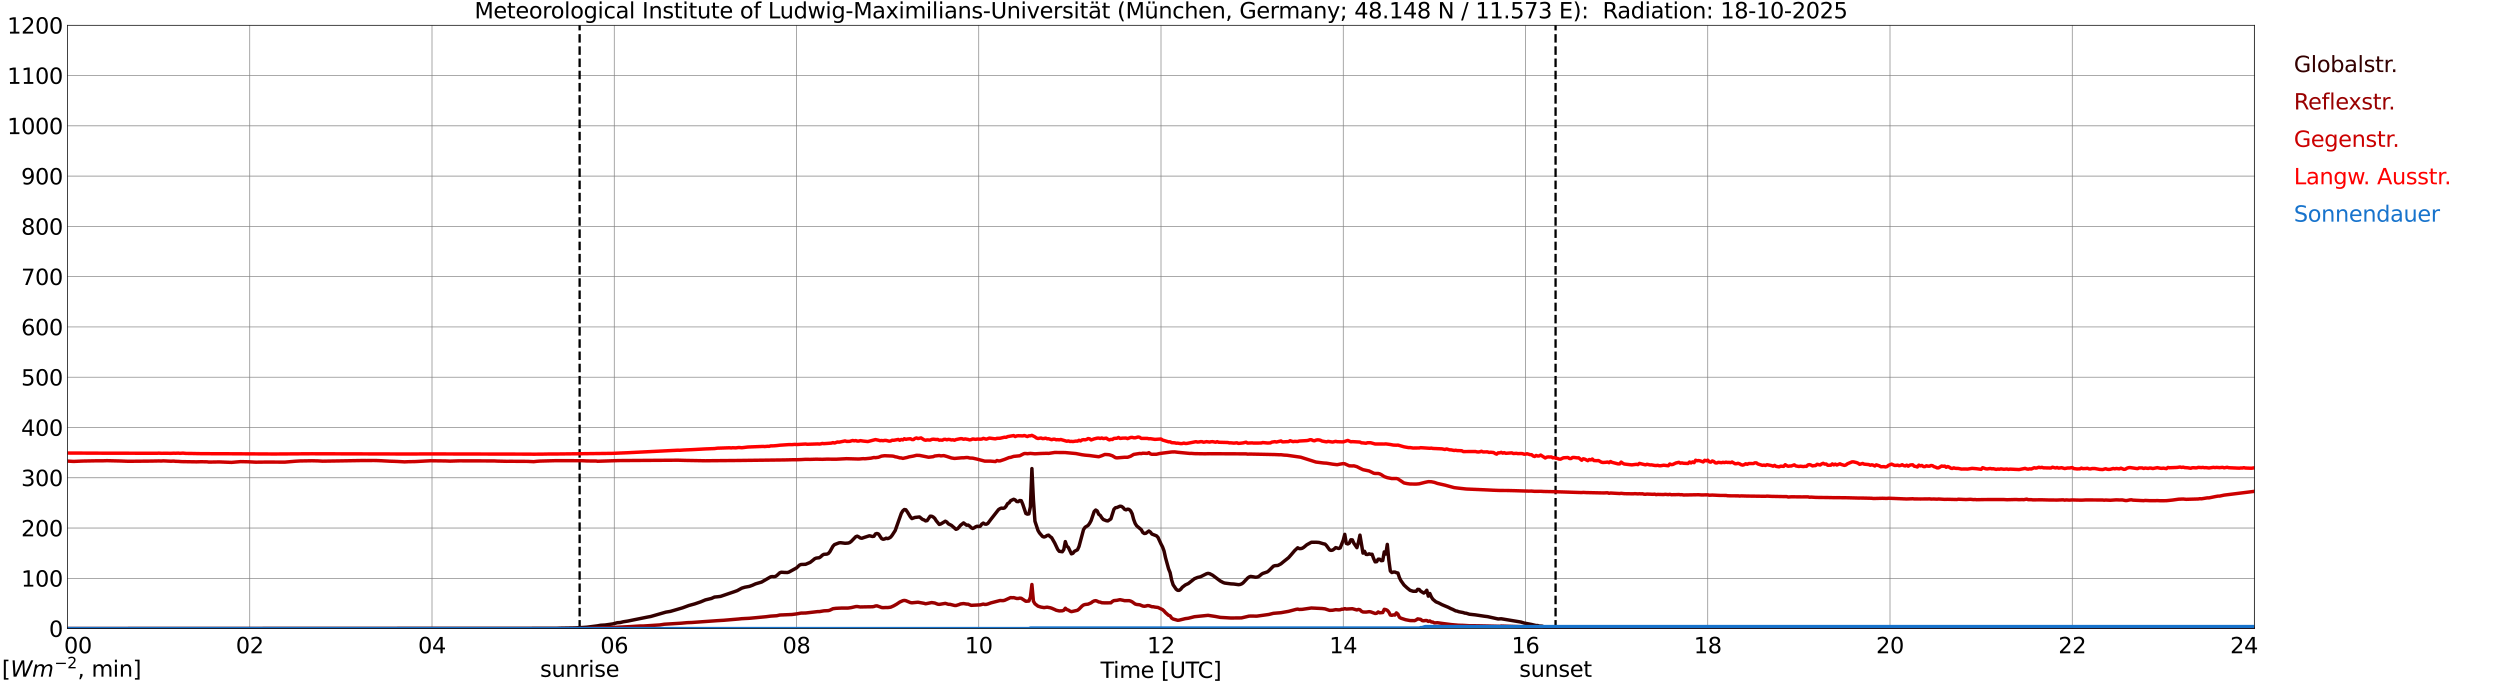 <?xml version="1.0" encoding="utf-8" standalone="no"?>
<!DOCTYPE svg PUBLIC "-//W3C//DTD SVG 1.1//EN"
  "http://www.w3.org/Graphics/SVG/1.1/DTD/svg11.dtd">
<svg xmlns:xlink="http://www.w3.org/1999/xlink" width="1085.4pt" height="296.64pt" viewBox="0 0 1085.4 296.64" xmlns="http://www.w3.org/2000/svg" version="1.1">
 <defs>
  <style type="text/css">*{stroke-linejoin: round; stroke-linecap: butt}</style>
 </defs>
 <g id="figure_1">
  <g id="patch_1">
   <path d="M 0 296.64 
L 1085.4 296.64 
L 1085.4 0 
L 0 0 
z
" style="fill: #ffffff"/>
  </g>
  <g id="axes_1">
   <g id="patch_2">
    <path d="M 29.306 272.909 
L 978.814 272.909 
L 978.814 10.976 
L 29.306 10.976 
z
" style="fill: #ffffff"/>
   </g>
   <g id="patch_3">
    <path d="M 978.814 272.909 
L 978.814 272.909 
L 978.814 10.976 
L 978.814 10.976 
z
" clip-path="url(#p9a31b41c41)" style="fill: #d3d3d3; opacity: 0.25; stroke: #d3d3d3; stroke-linejoin: miter"/>
   </g>
   <g id="matplotlib.axis_1">
    <g id="xtick_1">
     <g id="line2d_1">
      <path d="M 29.306 272.909 
L 29.306 10.976 
" clip-path="url(#p9a31b41c41)" style="fill: none; stroke: #808080; stroke-width: 0.3; stroke-linecap: square"/>
     </g>
     <g id="line2d_2"/>
     <g id="text_1">
      <!--    00 -->
      <g transform="translate(18.733 283.627) scale(0.095 -0.095)">
       <defs>
        <path id="DejaVuSans-20" transform="scale(0.016)"/>
        <path id="DejaVuSans-30" d="M 2034 4250 
Q 1547 4250 1301 3770 
Q 1056 3291 1056 2328 
Q 1056 1369 1301 889 
Q 1547 409 2034 409 
Q 2525 409 2770 889 
Q 3016 1369 3016 2328 
Q 3016 3291 2770 3770 
Q 2525 4250 2034 4250 
z
M 2034 4750 
Q 2819 4750 3233 4129 
Q 3647 3509 3647 2328 
Q 3647 1150 3233 529 
Q 2819 -91 2034 -91 
Q 1250 -91 836 529 
Q 422 1150 422 2328 
Q 422 3509 836 4129 
Q 1250 4750 2034 4750 
z
" transform="scale(0.016)"/>
       </defs>
       <use xlink:href="#DejaVuSans-20"/>
       <use xlink:href="#DejaVuSans-20" transform="translate(31.787 0)"/>
       <use xlink:href="#DejaVuSans-20" transform="translate(63.574 0)"/>
       <use xlink:href="#DejaVuSans-30" transform="translate(95.361 0)"/>
       <use xlink:href="#DejaVuSans-30" transform="translate(158.984 0)"/>
      </g>
     </g>
    </g>
    <g id="xtick_2">
     <g id="line2d_3">
      <path d="M 108.431 272.909 
L 108.431 10.976 
" clip-path="url(#p9a31b41c41)" style="fill: none; stroke: #808080; stroke-width: 0.3; stroke-linecap: square"/>
     </g>
     <g id="line2d_4"/>
     <g id="text_2">
      <!-- 02 -->
      <g transform="translate(102.387 283.627) scale(0.095 -0.095)">
       <defs>
        <path id="DejaVuSans-32" d="M 1228 531 
L 3431 531 
L 3431 0 
L 469 0 
L 469 531 
Q 828 903 1448 1529 
Q 2069 2156 2228 2338 
Q 2531 2678 2651 2914 
Q 2772 3150 2772 3378 
Q 2772 3750 2511 3984 
Q 2250 4219 1831 4219 
Q 1534 4219 1204 4116 
Q 875 4013 500 3803 
L 500 4441 
Q 881 4594 1212 4672 
Q 1544 4750 1819 4750 
Q 2544 4750 2975 4387 
Q 3406 4025 3406 3419 
Q 3406 3131 3298 2873 
Q 3191 2616 2906 2266 
Q 2828 2175 2409 1742 
Q 1991 1309 1228 531 
z
" transform="scale(0.016)"/>
       </defs>
       <use xlink:href="#DejaVuSans-30"/>
       <use xlink:href="#DejaVuSans-32" transform="translate(63.623 0)"/>
      </g>
     </g>
    </g>
    <g id="xtick_3">
     <g id="line2d_5">
      <path d="M 187.557 272.909 
L 187.557 10.976 
" clip-path="url(#p9a31b41c41)" style="fill: none; stroke: #808080; stroke-width: 0.3; stroke-linecap: square"/>
     </g>
     <g id="line2d_6"/>
     <g id="text_3">
      <!-- 04 -->
      <g transform="translate(181.513 283.627) scale(0.095 -0.095)">
       <defs>
        <path id="DejaVuSans-34" d="M 2419 4116 
L 825 1625 
L 2419 1625 
L 2419 4116 
z
M 2253 4666 
L 3047 4666 
L 3047 1625 
L 3713 1625 
L 3713 1100 
L 3047 1100 
L 3047 0 
L 2419 0 
L 2419 1100 
L 313 1100 
L 313 1709 
L 2253 4666 
z
" transform="scale(0.016)"/>
       </defs>
       <use xlink:href="#DejaVuSans-30"/>
       <use xlink:href="#DejaVuSans-34" transform="translate(63.623 0)"/>
      </g>
     </g>
    </g>
    <g id="xtick_4">
     <g id="line2d_7">
      <path d="M 266.683 272.909 
L 266.683 10.976 
" clip-path="url(#p9a31b41c41)" style="fill: none; stroke: #808080; stroke-width: 0.3; stroke-linecap: square"/>
     </g>
     <g id="line2d_8"/>
     <g id="text_4">
      <!-- 06 -->
      <g transform="translate(260.638 283.627) scale(0.095 -0.095)">
       <defs>
        <path id="DejaVuSans-36" d="M 2113 2584 
Q 1688 2584 1439 2293 
Q 1191 2003 1191 1497 
Q 1191 994 1439 701 
Q 1688 409 2113 409 
Q 2538 409 2786 701 
Q 3034 994 3034 1497 
Q 3034 2003 2786 2293 
Q 2538 2584 2113 2584 
z
M 3366 4563 
L 3366 3988 
Q 3128 4100 2886 4159 
Q 2644 4219 2406 4219 
Q 1781 4219 1451 3797 
Q 1122 3375 1075 2522 
Q 1259 2794 1537 2939 
Q 1816 3084 2150 3084 
Q 2853 3084 3261 2657 
Q 3669 2231 3669 1497 
Q 3669 778 3244 343 
Q 2819 -91 2113 -91 
Q 1303 -91 875 529 
Q 447 1150 447 2328 
Q 447 3434 972 4092 
Q 1497 4750 2381 4750 
Q 2619 4750 2861 4703 
Q 3103 4656 3366 4563 
z
" transform="scale(0.016)"/>
       </defs>
       <use xlink:href="#DejaVuSans-30"/>
       <use xlink:href="#DejaVuSans-36" transform="translate(63.623 0)"/>
      </g>
     </g>
    </g>
    <g id="xtick_5">
     <g id="line2d_9">
      <path d="M 345.808 272.909 
L 345.808 10.976 
" clip-path="url(#p9a31b41c41)" style="fill: none; stroke: #808080; stroke-width: 0.3; stroke-linecap: square"/>
     </g>
     <g id="line2d_10"/>
     <g id="text_5">
      <!-- 08 -->
      <g transform="translate(339.764 283.627) scale(0.095 -0.095)">
       <defs>
        <path id="DejaVuSans-38" d="M 2034 2216 
Q 1584 2216 1326 1975 
Q 1069 1734 1069 1313 
Q 1069 891 1326 650 
Q 1584 409 2034 409 
Q 2484 409 2743 651 
Q 3003 894 3003 1313 
Q 3003 1734 2745 1975 
Q 2488 2216 2034 2216 
z
M 1403 2484 
Q 997 2584 770 2862 
Q 544 3141 544 3541 
Q 544 4100 942 4425 
Q 1341 4750 2034 4750 
Q 2731 4750 3128 4425 
Q 3525 4100 3525 3541 
Q 3525 3141 3298 2862 
Q 3072 2584 2669 2484 
Q 3125 2378 3379 2068 
Q 3634 1759 3634 1313 
Q 3634 634 3220 271 
Q 2806 -91 2034 -91 
Q 1263 -91 848 271 
Q 434 634 434 1313 
Q 434 1759 690 2068 
Q 947 2378 1403 2484 
z
M 1172 3481 
Q 1172 3119 1398 2916 
Q 1625 2713 2034 2713 
Q 2441 2713 2670 2916 
Q 2900 3119 2900 3481 
Q 2900 3844 2670 4047 
Q 2441 4250 2034 4250 
Q 1625 4250 1398 4047 
Q 1172 3844 1172 3481 
z
" transform="scale(0.016)"/>
       </defs>
       <use xlink:href="#DejaVuSans-30"/>
       <use xlink:href="#DejaVuSans-38" transform="translate(63.623 0)"/>
      </g>
     </g>
    </g>
    <g id="xtick_6">
     <g id="line2d_11">
      <path d="M 424.934 272.909 
L 424.934 10.976 
" clip-path="url(#p9a31b41c41)" style="fill: none; stroke: #808080; stroke-width: 0.3; stroke-linecap: square"/>
     </g>
     <g id="line2d_12"/>
     <g id="text_6">
      <!-- 10 -->
      <g transform="translate(418.89 283.627) scale(0.095 -0.095)">
       <defs>
        <path id="DejaVuSans-31" d="M 794 531 
L 1825 531 
L 1825 4091 
L 703 3866 
L 703 4441 
L 1819 4666 
L 2450 4666 
L 2450 531 
L 3481 531 
L 3481 0 
L 794 0 
L 794 531 
z
" transform="scale(0.016)"/>
       </defs>
       <use xlink:href="#DejaVuSans-31"/>
       <use xlink:href="#DejaVuSans-30" transform="translate(63.623 0)"/>
      </g>
     </g>
    </g>
    <g id="xtick_7">
     <g id="line2d_13">
      <path d="M 504.06 272.909 
L 504.06 10.976 
" clip-path="url(#p9a31b41c41)" style="fill: none; stroke: #808080; stroke-width: 0.3; stroke-linecap: square"/>
     </g>
     <g id="line2d_14"/>
     <g id="text_7">
      <!-- 12 -->
      <g transform="translate(498.015 283.627) scale(0.095 -0.095)">
       <use xlink:href="#DejaVuSans-31"/>
       <use xlink:href="#DejaVuSans-32" transform="translate(63.623 0)"/>
      </g>
     </g>
    </g>
    <g id="xtick_8">
     <g id="line2d_15">
      <path d="M 583.185 272.909 
L 583.185 10.976 
" clip-path="url(#p9a31b41c41)" style="fill: none; stroke: #808080; stroke-width: 0.3; stroke-linecap: square"/>
     </g>
     <g id="line2d_16"/>
     <g id="text_8">
      <!-- 14 -->
      <g transform="translate(577.141 283.627) scale(0.095 -0.095)">
       <use xlink:href="#DejaVuSans-31"/>
       <use xlink:href="#DejaVuSans-34" transform="translate(63.623 0)"/>
      </g>
     </g>
    </g>
    <g id="xtick_9">
     <g id="line2d_17">
      <path d="M 662.311 272.909 
L 662.311 10.976 
" clip-path="url(#p9a31b41c41)" style="fill: none; stroke: #808080; stroke-width: 0.3; stroke-linecap: square"/>
     </g>
     <g id="line2d_18"/>
     <g id="text_9">
      <!-- 16 -->
      <g transform="translate(656.267 283.627) scale(0.095 -0.095)">
       <use xlink:href="#DejaVuSans-31"/>
       <use xlink:href="#DejaVuSans-36" transform="translate(63.623 0)"/>
      </g>
     </g>
    </g>
    <g id="xtick_10">
     <g id="line2d_19">
      <path d="M 741.437 272.909 
L 741.437 10.976 
" clip-path="url(#p9a31b41c41)" style="fill: none; stroke: #808080; stroke-width: 0.3; stroke-linecap: square"/>
     </g>
     <g id="line2d_20"/>
     <g id="text_10">
      <!-- 18 -->
      <g transform="translate(735.392 283.627) scale(0.095 -0.095)">
       <use xlink:href="#DejaVuSans-31"/>
       <use xlink:href="#DejaVuSans-38" transform="translate(63.623 0)"/>
      </g>
     </g>
    </g>
    <g id="xtick_11">
     <g id="line2d_21">
      <path d="M 820.562 272.909 
L 820.562 10.976 
" clip-path="url(#p9a31b41c41)" style="fill: none; stroke: #808080; stroke-width: 0.3; stroke-linecap: square"/>
     </g>
     <g id="line2d_22"/>
     <g id="text_11">
      <!-- 20 -->
      <g transform="translate(814.518 283.627) scale(0.095 -0.095)">
       <use xlink:href="#DejaVuSans-32"/>
       <use xlink:href="#DejaVuSans-30" transform="translate(63.623 0)"/>
      </g>
     </g>
    </g>
    <g id="xtick_12">
     <g id="line2d_23">
      <path d="M 899.688 272.909 
L 899.688 10.976 
" clip-path="url(#p9a31b41c41)" style="fill: none; stroke: #808080; stroke-width: 0.3; stroke-linecap: square"/>
     </g>
     <g id="line2d_24"/>
     <g id="text_12">
      <!-- 22 -->
      <g transform="translate(893.644 283.627) scale(0.095 -0.095)">
       <use xlink:href="#DejaVuSans-32"/>
       <use xlink:href="#DejaVuSans-32" transform="translate(63.623 0)"/>
      </g>
     </g>
    </g>
    <g id="xtick_13">
     <g id="line2d_25">
      <path d="M 978.814 272.909 
L 978.814 10.976 
" clip-path="url(#p9a31b41c41)" style="fill: none; stroke: #808080; stroke-width: 0.3; stroke-linecap: square"/>
     </g>
     <g id="line2d_26"/>
     <g id="text_13">
      <!-- 24    -->
      <g transform="translate(968.241 283.627) scale(0.095 -0.095)">
       <use xlink:href="#DejaVuSans-32"/>
       <use xlink:href="#DejaVuSans-34" transform="translate(63.623 0)"/>
       <use xlink:href="#DejaVuSans-20" transform="translate(127.246 0)"/>
       <use xlink:href="#DejaVuSans-20" transform="translate(159.033 0)"/>
       <use xlink:href="#DejaVuSans-20" transform="translate(190.82 0)"/>
      </g>
     </g>
    </g>
    <g id="text_14">
     <!-- Time [UTC] -->
     <g transform="translate(477.806 294.322) scale(0.095 -0.095)">
      <defs>
       <path id="DejaVuSans-54" d="M -19 4666 
L 3928 4666 
L 3928 4134 
L 2272 4134 
L 2272 0 
L 1638 0 
L 1638 4134 
L -19 4134 
L -19 4666 
z
" transform="scale(0.016)"/>
       <path id="DejaVuSans-69" d="M 603 3500 
L 1178 3500 
L 1178 0 
L 603 0 
L 603 3500 
z
M 603 4863 
L 1178 4863 
L 1178 4134 
L 603 4134 
L 603 4863 
z
" transform="scale(0.016)"/>
       <path id="DejaVuSans-6d" d="M 3328 2828 
Q 3544 3216 3844 3400 
Q 4144 3584 4550 3584 
Q 5097 3584 5394 3201 
Q 5691 2819 5691 2113 
L 5691 0 
L 5113 0 
L 5113 2094 
Q 5113 2597 4934 2840 
Q 4756 3084 4391 3084 
Q 3944 3084 3684 2787 
Q 3425 2491 3425 1978 
L 3425 0 
L 2847 0 
L 2847 2094 
Q 2847 2600 2669 2842 
Q 2491 3084 2119 3084 
Q 1678 3084 1418 2786 
Q 1159 2488 1159 1978 
L 1159 0 
L 581 0 
L 581 3500 
L 1159 3500 
L 1159 2956 
Q 1356 3278 1631 3431 
Q 1906 3584 2284 3584 
Q 2666 3584 2933 3390 
Q 3200 3197 3328 2828 
z
" transform="scale(0.016)"/>
       <path id="DejaVuSans-65" d="M 3597 1894 
L 3597 1613 
L 953 1613 
Q 991 1019 1311 708 
Q 1631 397 2203 397 
Q 2534 397 2845 478 
Q 3156 559 3463 722 
L 3463 178 
Q 3153 47 2828 -22 
Q 2503 -91 2169 -91 
Q 1331 -91 842 396 
Q 353 884 353 1716 
Q 353 2575 817 3079 
Q 1281 3584 2069 3584 
Q 2775 3584 3186 3129 
Q 3597 2675 3597 1894 
z
M 3022 2063 
Q 3016 2534 2758 2815 
Q 2500 3097 2075 3097 
Q 1594 3097 1305 2825 
Q 1016 2553 972 2059 
L 3022 2063 
z
" transform="scale(0.016)"/>
       <path id="DejaVuSans-5b" d="M 550 4863 
L 1875 4863 
L 1875 4416 
L 1125 4416 
L 1125 -397 
L 1875 -397 
L 1875 -844 
L 550 -844 
L 550 4863 
z
" transform="scale(0.016)"/>
       <path id="DejaVuSans-55" d="M 556 4666 
L 1191 4666 
L 1191 1831 
Q 1191 1081 1462 751 
Q 1734 422 2344 422 
Q 2950 422 3222 751 
Q 3494 1081 3494 1831 
L 3494 4666 
L 4128 4666 
L 4128 1753 
Q 4128 841 3676 375 
Q 3225 -91 2344 -91 
Q 1459 -91 1007 375 
Q 556 841 556 1753 
L 556 4666 
z
" transform="scale(0.016)"/>
       <path id="DejaVuSans-43" d="M 4122 4306 
L 4122 3641 
Q 3803 3938 3442 4084 
Q 3081 4231 2675 4231 
Q 1875 4231 1450 3742 
Q 1025 3253 1025 2328 
Q 1025 1406 1450 917 
Q 1875 428 2675 428 
Q 3081 428 3442 575 
Q 3803 722 4122 1019 
L 4122 359 
Q 3791 134 3420 21 
Q 3050 -91 2638 -91 
Q 1578 -91 968 557 
Q 359 1206 359 2328 
Q 359 3453 968 4101 
Q 1578 4750 2638 4750 
Q 3056 4750 3426 4639 
Q 3797 4528 4122 4306 
z
" transform="scale(0.016)"/>
       <path id="DejaVuSans-5d" d="M 1947 4863 
L 1947 -844 
L 622 -844 
L 622 -397 
L 1369 -397 
L 1369 4416 
L 622 4416 
L 622 4863 
L 1947 4863 
z
" transform="scale(0.016)"/>
      </defs>
      <use xlink:href="#DejaVuSans-54"/>
      <use xlink:href="#DejaVuSans-69" transform="translate(57.959 0)"/>
      <use xlink:href="#DejaVuSans-6d" transform="translate(85.742 0)"/>
      <use xlink:href="#DejaVuSans-65" transform="translate(183.154 0)"/>
      <use xlink:href="#DejaVuSans-20" transform="translate(244.678 0)"/>
      <use xlink:href="#DejaVuSans-5b" transform="translate(276.465 0)"/>
      <use xlink:href="#DejaVuSans-55" transform="translate(315.479 0)"/>
      <use xlink:href="#DejaVuSans-54" transform="translate(388.672 0)"/>
      <use xlink:href="#DejaVuSans-43" transform="translate(443.881 0)"/>
      <use xlink:href="#DejaVuSans-5d" transform="translate(513.705 0)"/>
     </g>
    </g>
   </g>
   <g id="matplotlib.axis_2">
    <g id="ytick_1">
     <g id="line2d_27">
      <path d="M 29.306 272.909 
L 978.814 272.909 
" clip-path="url(#p9a31b41c41)" style="fill: none; stroke: #808080; stroke-width: 0.3; stroke-linecap: square"/>
     </g>
     <g id="line2d_28"/>
     <g id="text_15">
      <!-- 0 -->
      <g transform="translate(21.261 276.518) scale(0.095 -0.095)">
       <use xlink:href="#DejaVuSans-30"/>
      </g>
     </g>
    </g>
    <g id="ytick_2">
     <g id="line2d_29">
      <path d="M 29.306 251.081 
L 978.814 251.081 
" clip-path="url(#p9a31b41c41)" style="fill: none; stroke: #808080; stroke-width: 0.3; stroke-linecap: square"/>
     </g>
     <g id="line2d_30"/>
     <g id="text_16">
      <!-- 100 -->
      <g transform="translate(9.173 254.69) scale(0.095 -0.095)">
       <use xlink:href="#DejaVuSans-31"/>
       <use xlink:href="#DejaVuSans-30" transform="translate(63.623 0)"/>
       <use xlink:href="#DejaVuSans-30" transform="translate(127.246 0)"/>
      </g>
     </g>
    </g>
    <g id="ytick_3">
     <g id="line2d_31">
      <path d="M 29.306 229.253 
L 978.814 229.253 
" clip-path="url(#p9a31b41c41)" style="fill: none; stroke: #808080; stroke-width: 0.3; stroke-linecap: square"/>
     </g>
     <g id="line2d_32"/>
     <g id="text_17">
      <!-- 200 -->
      <g transform="translate(9.173 232.863) scale(0.095 -0.095)">
       <use xlink:href="#DejaVuSans-32"/>
       <use xlink:href="#DejaVuSans-30" transform="translate(63.623 0)"/>
       <use xlink:href="#DejaVuSans-30" transform="translate(127.246 0)"/>
      </g>
     </g>
    </g>
    <g id="ytick_4">
     <g id="line2d_33">
      <path d="M 29.306 207.426 
L 978.814 207.426 
" clip-path="url(#p9a31b41c41)" style="fill: none; stroke: #808080; stroke-width: 0.3; stroke-linecap: square"/>
     </g>
     <g id="line2d_34"/>
     <g id="text_18">
      <!-- 300 -->
      <g transform="translate(9.173 211.035) scale(0.095 -0.095)">
       <defs>
        <path id="DejaVuSans-33" d="M 2597 2516 
Q 3050 2419 3304 2112 
Q 3559 1806 3559 1356 
Q 3559 666 3084 287 
Q 2609 -91 1734 -91 
Q 1441 -91 1130 -33 
Q 819 25 488 141 
L 488 750 
Q 750 597 1062 519 
Q 1375 441 1716 441 
Q 2309 441 2620 675 
Q 2931 909 2931 1356 
Q 2931 1769 2642 2001 
Q 2353 2234 1838 2234 
L 1294 2234 
L 1294 2753 
L 1863 2753 
Q 2328 2753 2575 2939 
Q 2822 3125 2822 3475 
Q 2822 3834 2567 4026 
Q 2313 4219 1838 4219 
Q 1578 4219 1281 4162 
Q 984 4106 628 3988 
L 628 4550 
Q 988 4650 1302 4700 
Q 1616 4750 1894 4750 
Q 2613 4750 3031 4423 
Q 3450 4097 3450 3541 
Q 3450 3153 3228 2886 
Q 3006 2619 2597 2516 
z
" transform="scale(0.016)"/>
       </defs>
       <use xlink:href="#DejaVuSans-33"/>
       <use xlink:href="#DejaVuSans-30" transform="translate(63.623 0)"/>
       <use xlink:href="#DejaVuSans-30" transform="translate(127.246 0)"/>
      </g>
     </g>
    </g>
    <g id="ytick_5">
     <g id="line2d_35">
      <path d="M 29.306 185.598 
L 978.814 185.598 
" clip-path="url(#p9a31b41c41)" style="fill: none; stroke: #808080; stroke-width: 0.3; stroke-linecap: square"/>
     </g>
     <g id="line2d_36"/>
     <g id="text_19">
      <!-- 400 -->
      <g transform="translate(9.173 189.207) scale(0.095 -0.095)">
       <use xlink:href="#DejaVuSans-34"/>
       <use xlink:href="#DejaVuSans-30" transform="translate(63.623 0)"/>
       <use xlink:href="#DejaVuSans-30" transform="translate(127.246 0)"/>
      </g>
     </g>
    </g>
    <g id="ytick_6">
     <g id="line2d_37">
      <path d="M 29.306 163.77 
L 978.814 163.77 
" clip-path="url(#p9a31b41c41)" style="fill: none; stroke: #808080; stroke-width: 0.3; stroke-linecap: square"/>
     </g>
     <g id="line2d_38"/>
     <g id="text_20">
      <!-- 500 -->
      <g transform="translate(9.173 167.379) scale(0.095 -0.095)">
       <defs>
        <path id="DejaVuSans-35" d="M 691 4666 
L 3169 4666 
L 3169 4134 
L 1269 4134 
L 1269 2991 
Q 1406 3038 1543 3061 
Q 1681 3084 1819 3084 
Q 2600 3084 3056 2656 
Q 3513 2228 3513 1497 
Q 3513 744 3044 326 
Q 2575 -91 1722 -91 
Q 1428 -91 1123 -41 
Q 819 9 494 109 
L 494 744 
Q 775 591 1075 516 
Q 1375 441 1709 441 
Q 2250 441 2565 725 
Q 2881 1009 2881 1497 
Q 2881 1984 2565 2268 
Q 2250 2553 1709 2553 
Q 1456 2553 1204 2497 
Q 953 2441 691 2322 
L 691 4666 
z
" transform="scale(0.016)"/>
       </defs>
       <use xlink:href="#DejaVuSans-35"/>
       <use xlink:href="#DejaVuSans-30" transform="translate(63.623 0)"/>
       <use xlink:href="#DejaVuSans-30" transform="translate(127.246 0)"/>
      </g>
     </g>
    </g>
    <g id="ytick_7">
     <g id="line2d_39">
      <path d="M 29.306 141.942 
L 978.814 141.942 
" clip-path="url(#p9a31b41c41)" style="fill: none; stroke: #808080; stroke-width: 0.3; stroke-linecap: square"/>
     </g>
     <g id="line2d_40"/>
     <g id="text_21">
      <!-- 600 -->
      <g transform="translate(9.173 145.551) scale(0.095 -0.095)">
       <use xlink:href="#DejaVuSans-36"/>
       <use xlink:href="#DejaVuSans-30" transform="translate(63.623 0)"/>
       <use xlink:href="#DejaVuSans-30" transform="translate(127.246 0)"/>
      </g>
     </g>
    </g>
    <g id="ytick_8">
     <g id="line2d_41">
      <path d="M 29.306 120.114 
L 978.814 120.114 
" clip-path="url(#p9a31b41c41)" style="fill: none; stroke: #808080; stroke-width: 0.3; stroke-linecap: square"/>
     </g>
     <g id="line2d_42"/>
     <g id="text_22">
      <!-- 700 -->
      <g transform="translate(9.173 123.724) scale(0.095 -0.095)">
       <defs>
        <path id="DejaVuSans-37" d="M 525 4666 
L 3525 4666 
L 3525 4397 
L 1831 0 
L 1172 0 
L 2766 4134 
L 525 4134 
L 525 4666 
z
" transform="scale(0.016)"/>
       </defs>
       <use xlink:href="#DejaVuSans-37"/>
       <use xlink:href="#DejaVuSans-30" transform="translate(63.623 0)"/>
       <use xlink:href="#DejaVuSans-30" transform="translate(127.246 0)"/>
      </g>
     </g>
    </g>
    <g id="ytick_9">
     <g id="line2d_43">
      <path d="M 29.306 98.287 
L 978.814 98.287 
" clip-path="url(#p9a31b41c41)" style="fill: none; stroke: #808080; stroke-width: 0.3; stroke-linecap: square"/>
     </g>
     <g id="line2d_44"/>
     <g id="text_23">
      <!-- 800 -->
      <g transform="translate(9.173 101.896) scale(0.095 -0.095)">
       <use xlink:href="#DejaVuSans-38"/>
       <use xlink:href="#DejaVuSans-30" transform="translate(63.623 0)"/>
       <use xlink:href="#DejaVuSans-30" transform="translate(127.246 0)"/>
      </g>
     </g>
    </g>
    <g id="ytick_10">
     <g id="line2d_45">
      <path d="M 29.306 76.459 
L 978.814 76.459 
" clip-path="url(#p9a31b41c41)" style="fill: none; stroke: #808080; stroke-width: 0.3; stroke-linecap: square"/>
     </g>
     <g id="line2d_46"/>
     <g id="text_24">
      <!-- 900 -->
      <g transform="translate(9.173 80.068) scale(0.095 -0.095)">
       <defs>
        <path id="DejaVuSans-39" d="M 703 97 
L 703 672 
Q 941 559 1184 500 
Q 1428 441 1663 441 
Q 2288 441 2617 861 
Q 2947 1281 2994 2138 
Q 2813 1869 2534 1725 
Q 2256 1581 1919 1581 
Q 1219 1581 811 2004 
Q 403 2428 403 3163 
Q 403 3881 828 4315 
Q 1253 4750 1959 4750 
Q 2769 4750 3195 4129 
Q 3622 3509 3622 2328 
Q 3622 1225 3098 567 
Q 2575 -91 1691 -91 
Q 1453 -91 1209 -44 
Q 966 3 703 97 
z
M 1959 2075 
Q 2384 2075 2632 2365 
Q 2881 2656 2881 3163 
Q 2881 3666 2632 3958 
Q 2384 4250 1959 4250 
Q 1534 4250 1286 3958 
Q 1038 3666 1038 3163 
Q 1038 2656 1286 2365 
Q 1534 2075 1959 2075 
z
" transform="scale(0.016)"/>
       </defs>
       <use xlink:href="#DejaVuSans-39"/>
       <use xlink:href="#DejaVuSans-30" transform="translate(63.623 0)"/>
       <use xlink:href="#DejaVuSans-30" transform="translate(127.246 0)"/>
      </g>
     </g>
    </g>
    <g id="ytick_11">
     <g id="line2d_47">
      <path d="M 29.306 54.631 
L 978.814 54.631 
" clip-path="url(#p9a31b41c41)" style="fill: none; stroke: #808080; stroke-width: 0.3; stroke-linecap: square"/>
     </g>
     <g id="line2d_48"/>
     <g id="text_25">
      <!-- 1000 -->
      <g transform="translate(3.128 58.24) scale(0.095 -0.095)">
       <use xlink:href="#DejaVuSans-31"/>
       <use xlink:href="#DejaVuSans-30" transform="translate(63.623 0)"/>
       <use xlink:href="#DejaVuSans-30" transform="translate(127.246 0)"/>
       <use xlink:href="#DejaVuSans-30" transform="translate(190.869 0)"/>
      </g>
     </g>
    </g>
    <g id="ytick_12">
     <g id="line2d_49">
      <path d="M 29.306 32.803 
L 978.814 32.803 
" clip-path="url(#p9a31b41c41)" style="fill: none; stroke: #808080; stroke-width: 0.3; stroke-linecap: square"/>
     </g>
     <g id="line2d_50"/>
     <g id="text_26">
      <!-- 1100 -->
      <g transform="translate(3.128 36.413) scale(0.095 -0.095)">
       <use xlink:href="#DejaVuSans-31"/>
       <use xlink:href="#DejaVuSans-31" transform="translate(63.623 0)"/>
       <use xlink:href="#DejaVuSans-30" transform="translate(127.246 0)"/>
       <use xlink:href="#DejaVuSans-30" transform="translate(190.869 0)"/>
      </g>
     </g>
    </g>
    <g id="ytick_13">
     <g id="line2d_51">
      <path d="M 29.306 10.976 
L 978.814 10.976 
" clip-path="url(#p9a31b41c41)" style="fill: none; stroke: #808080; stroke-width: 0.3; stroke-linecap: square"/>
     </g>
     <g id="line2d_52"/>
     <g id="text_27">
      <!-- 1200 -->
      <g transform="translate(3.128 14.585) scale(0.095 -0.095)">
       <use xlink:href="#DejaVuSans-31"/>
       <use xlink:href="#DejaVuSans-32" transform="translate(63.623 0)"/>
       <use xlink:href="#DejaVuSans-30" transform="translate(127.246 0)"/>
       <use xlink:href="#DejaVuSans-30" transform="translate(190.869 0)"/>
      </g>
     </g>
    </g>
   </g>
   <g id="line2d_53">
    <path d="M 251.649 272.909 
L 251.649 10.976 
" clip-path="url(#p9a31b41c41)" style="fill: none; stroke-dasharray: 3.7,1.6; stroke-dashoffset: 0; stroke: #000000"/>
   </g>
   <g id="line2d_54">
    <path d="M 675.367 272.909 
L 675.367 10.976 
" clip-path="url(#p9a31b41c41)" style="fill: none; stroke-dasharray: 3.7,1.6; stroke-dashoffset: 0; stroke: #000000"/>
   </g>
   <g id="line2d_55">
    <path d="M 29.306 272.909 
L 241.626 272.804 
L 242.945 272.732 
L 249.539 272.623 
L 252.836 272.442 
L 254.814 272.298 
L 259.43 271.717 
L 260.748 271.464 
L 262.726 271.355 
L 266.023 270.885 
L 268.002 270.359 
L 269.32 270.27 
L 270.639 269.942 
L 272.617 269.635 
L 275.255 269.091 
L 281.189 267.895 
L 282.508 267.659 
L 289.102 265.758 
L 291.08 265.433 
L 292.399 265.051 
L 296.355 263.892 
L 298.992 262.914 
L 301.63 262.189 
L 304.267 261.283 
L 306.246 260.452 
L 308.883 259.817 
L 310.202 259.218 
L 311.521 259.092 
L 312.839 258.928 
L 318.774 256.9 
L 320.093 256.429 
L 322.071 255.342 
L 323.39 254.945 
L 325.368 254.582 
L 326.686 254.093 
L 328.005 253.495 
L 330.643 252.716 
L 334.599 250.433 
L 335.258 250.326 
L 335.918 250.378 
L 336.577 250.306 
L 337.236 249.889 
L 338.555 248.676 
L 339.215 248.442 
L 340.533 248.532 
L 341.852 248.569 
L 342.512 248.387 
L 345.808 246.576 
L 347.127 245.343 
L 347.787 245.072 
L 349.765 245 
L 351.743 244.166 
L 353.062 243.134 
L 353.721 242.573 
L 354.38 242.3 
L 355.699 242.138 
L 356.359 241.684 
L 357.018 241.051 
L 357.677 240.669 
L 358.996 240.58 
L 359.655 240.289 
L 360.315 239.493 
L 361.634 237.155 
L 362.293 236.45 
L 363.612 235.941 
L 364.271 235.688 
L 364.93 235.616 
L 366.909 235.869 
L 368.227 235.78 
L 368.887 235.562 
L 369.546 235.073 
L 371.524 233.025 
L 372.184 232.772 
L 372.843 233.097 
L 373.502 233.569 
L 374.162 233.695 
L 375.481 233.243 
L 377.459 232.608 
L 378.777 232.916 
L 379.437 232.826 
L 380.096 231.811 
L 380.756 231.613 
L 381.415 231.849 
L 382.734 233.804 
L 383.393 234.13 
L 384.053 234.003 
L 384.712 233.66 
L 385.371 233.859 
L 386.031 233.606 
L 386.69 233.189 
L 387.349 232.375 
L 388.668 230.327 
L 391.306 222.882 
L 391.965 221.777 
L 392.624 221.214 
L 393.284 221.323 
L 393.943 222.249 
L 395.262 224.421 
L 395.921 225.145 
L 397.24 224.656 
L 399.218 224.44 
L 400.537 225.508 
L 401.196 225.726 
L 401.856 226.16 
L 402.515 226.016 
L 403.834 224.113 
L 404.493 224.132 
L 405.153 224.458 
L 405.812 225.038 
L 406.471 226.088 
L 407.79 227.682 
L 408.45 227.483 
L 410.428 226.287 
L 411.087 226.667 
L 411.746 227.428 
L 413.065 228.081 
L 415.043 229.801 
L 415.703 229.565 
L 416.362 228.895 
L 417.022 228.061 
L 418.34 227.029 
L 419.659 228.027 
L 420.318 227.955 
L 420.978 228.406 
L 421.637 229.094 
L 422.297 229.439 
L 422.956 229.168 
L 423.615 228.697 
L 424.275 228.461 
L 424.934 228.57 
L 425.593 228.461 
L 426.253 227.538 
L 426.912 227.103 
L 427.572 227.538 
L 428.231 227.592 
L 428.89 227.23 
L 430.209 225.473 
L 433.506 221.269 
L 434.165 220.834 
L 434.825 220.581 
L 435.484 220.708 
L 436.144 220.527 
L 436.803 219.784 
L 437.462 218.625 
L 438.122 218.298 
L 438.781 217.375 
L 440.1 216.759 
L 440.759 217.049 
L 441.419 217.737 
L 442.078 217.792 
L 442.737 217.303 
L 443.397 217.392 
L 444.056 218.968 
L 445.375 222.919 
L 446.034 223.227 
L 446.694 223.1 
L 447.353 220.075 
L 448.012 203.444 
L 448.672 217.012 
L 449.331 226.287 
L 450.65 230.29 
L 451.309 231.395 
L 452.628 232.916 
L 453.287 233.152 
L 453.947 232.936 
L 454.606 232.482 
L 455.266 232.338 
L 455.925 232.971 
L 456.584 233.442 
L 457.903 235.743 
L 459.222 238.532 
L 459.881 239.349 
L 461.2 239.547 
L 461.859 238.587 
L 462.519 235.145 
L 463.178 237.1 
L 463.838 237.681 
L 465.156 240.453 
L 465.816 240.217 
L 466.475 239.384 
L 467.794 238.696 
L 468.453 237.282 
L 470.431 229.91 
L 471.091 228.932 
L 472.409 228.116 
L 473.069 227.21 
L 473.728 225.979 
L 475.047 222.085 
L 475.706 221.432 
L 476.366 221.849 
L 477.025 223.299 
L 477.685 223.751 
L 478.344 224.803 
L 479.003 225.545 
L 480.322 226.071 
L 480.981 226.16 
L 482.3 225.292 
L 483.619 221.125 
L 484.278 220.437 
L 484.938 220.345 
L 486.256 219.767 
L 486.916 219.856 
L 487.575 220.328 
L 488.235 221.125 
L 488.894 221.36 
L 489.553 221.033 
L 490.213 221.179 
L 490.872 221.777 
L 491.532 223.063 
L 492.191 225.527 
L 492.85 227.265 
L 493.51 228.297 
L 495.488 229.965 
L 496.147 231.159 
L 496.807 231.613 
L 497.466 231.541 
L 498.785 230.543 
L 499.444 230.997 
L 500.103 231.866 
L 502.082 232.628 
L 502.741 233.298 
L 504.06 236.177 
L 504.719 237.428 
L 505.379 239.22 
L 506.038 242.191 
L 507.357 246.993 
L 508.016 248.604 
L 508.675 251.828 
L 509.335 253.912 
L 510.654 255.831 
L 511.313 256.302 
L 511.972 256.302 
L 512.632 255.813 
L 513.291 254.979 
L 514.61 253.967 
L 515.929 253.349 
L 518.566 251.267 
L 519.885 250.723 
L 521.204 250.415 
L 523.841 249.093 
L 524.501 248.931 
L 525.16 249.058 
L 526.479 249.745 
L 529.776 252.227 
L 531.094 252.934 
L 531.754 253.15 
L 534.391 253.495 
L 535.71 253.567 
L 537.688 253.84 
L 538.348 253.766 
L 539.007 253.53 
L 539.666 253.096 
L 541.644 250.996 
L 542.304 250.507 
L 542.963 250.252 
L 544.282 250.452 
L 544.941 250.596 
L 545.601 250.579 
L 546.26 250.398 
L 546.919 249.963 
L 547.579 249.383 
L 548.238 248.966 
L 550.216 248.296 
L 550.876 247.789 
L 552.854 245.814 
L 553.513 245.598 
L 554.832 245.489 
L 556.151 244.782 
L 557.47 243.695 
L 559.448 242.119 
L 560.766 240.615 
L 562.085 239.058 
L 563.404 237.825 
L 564.063 238.187 
L 564.723 238.187 
L 565.382 238.026 
L 566.042 237.626 
L 567.36 236.522 
L 569.338 235.435 
L 571.317 235.417 
L 572.635 235.507 
L 574.613 236.105 
L 575.273 236.214 
L 575.932 236.902 
L 577.251 238.731 
L 577.91 238.967 
L 578.57 238.823 
L 579.229 238.369 
L 579.889 237.753 
L 581.207 238.135 
L 581.867 237.862 
L 583.185 234.529 
L 583.845 231.993 
L 584.504 235.924 
L 585.164 236.16 
L 585.823 235.815 
L 586.482 234.348 
L 587.142 234.402 
L 587.801 235.869 
L 589.12 237.773 
L 589.779 235.435 
L 590.439 232.338 
L 591.757 240.145 
L 592.417 239.349 
L 593.076 240.689 
L 593.736 240.743 
L 594.395 240.453 
L 595.054 240.652 
L 595.714 240.634 
L 596.373 242.501 
L 597.032 243.93 
L 597.692 243.858 
L 598.351 242.789 
L 599.011 242.789 
L 599.67 243.424 
L 600.329 243.352 
L 600.989 239.619 
L 601.648 240.562 
L 602.307 236.358 
L 602.967 243.079 
L 603.626 247.916 
L 604.286 248.569 
L 604.945 248.368 
L 605.604 248.35 
L 606.264 248.641 
L 606.923 248.785 
L 607.582 250.815 
L 608.242 252.118 
L 609.561 253.984 
L 610.879 255.215 
L 612.198 256.285 
L 613.517 256.702 
L 614.836 256.719 
L 615.495 255.868 
L 616.154 255.94 
L 616.814 256.682 
L 618.133 257.481 
L 618.792 257.081 
L 619.451 256.267 
L 620.111 258.821 
L 620.77 257.662 
L 621.429 259.164 
L 622.089 260.179 
L 623.408 261.283 
L 624.726 261.827 
L 626.045 262.517 
L 627.364 263.078 
L 628.683 263.621 
L 630.001 264.291 
L 630.661 264.544 
L 631.98 265.215 
L 632.639 265.324 
L 633.298 265.577 
L 635.276 265.957 
L 635.936 266.192 
L 636.595 266.247 
L 637.914 266.664 
L 640.552 266.954 
L 644.508 267.552 
L 645.827 267.714 
L 650.442 268.729 
L 651.761 268.639 
L 660.333 270.069 
L 661.652 270.486 
L 664.949 271.121 
L 666.927 271.59 
L 667.586 271.573 
L 668.246 271.791 
L 669.564 271.863 
L 670.883 272.387 
L 671.542 272.516 
L 672.202 272.424 
L 673.521 272.643 
L 674.18 272.568 
L 676.817 272.909 
L 978.154 272.909 
L 978.154 272.909 
" clip-path="url(#p9a31b41c41)" style="fill: none; stroke: #330000; stroke-width: 1.5; stroke-linecap: square"/>
   </g>
   <g id="line2d_56">
    <path d="M 29.306 272.909 
L 254.814 272.909 
L 255.473 272.776 
L 266.683 272.4 
L 268.002 272.33 
L 269.98 272.228 
L 273.277 272.058 
L 277.892 271.785 
L 279.211 271.785 
L 281.189 271.665 
L 286.464 271.322 
L 288.442 271.014 
L 295.696 270.571 
L 298.333 270.331 
L 300.311 270.263 
L 311.521 269.46 
L 314.158 269.305 
L 320.752 268.742 
L 322.071 268.604 
L 325.368 268.434 
L 332.621 267.751 
L 334.599 267.493 
L 337.236 267.323 
L 338.555 267.015 
L 343.83 266.793 
L 345.808 266.537 
L 347.787 266.177 
L 349.765 266.144 
L 355.04 265.529 
L 355.699 265.544 
L 357.677 265.204 
L 359.655 265.101 
L 360.315 264.913 
L 361.634 264.28 
L 362.952 264.11 
L 365.59 263.99 
L 368.227 263.99 
L 369.546 263.802 
L 371.524 263.357 
L 372.184 263.322 
L 373.502 263.527 
L 375.481 263.477 
L 378.777 263.425 
L 379.437 263.322 
L 380.096 263.084 
L 380.756 263.032 
L 382.074 263.494 
L 382.734 263.75 
L 383.393 263.82 
L 384.712 263.75 
L 385.371 263.785 
L 386.69 263.615 
L 388.009 263.032 
L 389.328 262.281 
L 390.646 261.392 
L 391.965 260.792 
L 392.624 260.674 
L 393.284 260.792 
L 395.262 261.613 
L 395.921 261.716 
L 398.559 261.46 
L 399.878 261.7 
L 401.196 261.938 
L 401.856 262.143 
L 404.493 261.613 
L 405.812 261.803 
L 407.131 262.314 
L 407.79 262.401 
L 410.428 261.956 
L 411.746 262.366 
L 412.406 262.366 
L 414.384 262.861 
L 415.043 262.896 
L 416.362 262.486 
L 417.022 262.211 
L 418.34 262.041 
L 419.659 262.263 
L 420.318 262.281 
L 421.637 262.811 
L 425.593 262.606 
L 426.912 262.263 
L 427.572 262.434 
L 428.231 262.401 
L 428.89 262.228 
L 430.209 261.75 
L 434.165 260.725 
L 435.484 260.777 
L 436.144 260.639 
L 438.781 259.443 
L 439.44 259.511 
L 440.1 259.461 
L 441.419 259.836 
L 442.078 259.836 
L 442.737 259.681 
L 443.397 259.751 
L 445.375 261.05 
L 446.694 260.947 
L 447.353 259.288 
L 448.012 253.768 
L 448.672 261.032 
L 449.331 262.143 
L 450.65 263.169 
L 451.969 263.58 
L 453.287 263.802 
L 454.606 263.615 
L 455.925 263.852 
L 456.584 264.058 
L 457.903 264.623 
L 458.563 264.946 
L 459.881 265.239 
L 461.2 265.186 
L 461.859 264.963 
L 462.519 264.075 
L 463.178 264.656 
L 463.838 264.878 
L 464.497 265.289 
L 465.156 265.562 
L 467.794 264.963 
L 468.453 264.468 
L 469.772 263.134 
L 470.431 262.656 
L 471.091 262.451 
L 472.409 262.298 
L 473.728 261.716 
L 474.388 261.22 
L 475.047 260.895 
L 475.706 260.777 
L 476.366 260.997 
L 477.025 261.34 
L 477.685 261.425 
L 478.344 261.683 
L 479.663 261.75 
L 482.3 261.716 
L 482.96 261.117 
L 483.619 260.759 
L 484.938 260.639 
L 486.256 260.349 
L 487.575 260.622 
L 488.235 260.792 
L 490.213 260.777 
L 490.872 260.965 
L 491.532 261.29 
L 492.85 262.246 
L 493.51 262.434 
L 494.828 262.571 
L 496.147 263.117 
L 496.807 263.219 
L 497.466 263.134 
L 498.125 262.929 
L 498.785 262.947 
L 500.103 263.409 
L 500.763 263.425 
L 501.422 263.58 
L 502.741 263.732 
L 504.719 264.673 
L 505.379 265.254 
L 506.038 266.007 
L 507.357 267.153 
L 508.016 267.358 
L 508.675 268.349 
L 509.335 268.759 
L 511.313 269.305 
L 511.972 269.237 
L 514.61 268.587 
L 515.929 268.417 
L 518.566 267.751 
L 524.501 267.153 
L 527.797 267.664 
L 529.776 268.041 
L 534.391 268.314 
L 539.007 268.264 
L 542.304 267.493 
L 543.623 267.461 
L 545.601 267.511 
L 550.876 266.775 
L 552.854 266.28 
L 556.151 266.007 
L 557.47 265.767 
L 559.448 265.426 
L 562.745 264.553 
L 563.404 264.451 
L 564.063 264.606 
L 565.382 264.553 
L 569.338 263.973 
L 573.954 264.195 
L 575.273 264.348 
L 577.251 264.998 
L 578.57 264.946 
L 579.889 264.691 
L 581.207 264.793 
L 581.867 264.741 
L 582.526 264.485 
L 583.185 264.485 
L 583.845 264.228 
L 584.504 264.433 
L 587.142 264.28 
L 589.12 264.828 
L 589.779 264.571 
L 590.439 264.741 
L 591.098 265.391 
L 591.757 265.699 
L 593.076 265.749 
L 594.395 265.562 
L 595.054 265.631 
L 597.032 266.35 
L 597.692 266.262 
L 598.351 265.682 
L 599.011 266.057 
L 600.329 265.939 
L 600.989 264.536 
L 601.648 264.673 
L 602.307 264.981 
L 602.967 265.734 
L 603.626 267.015 
L 604.286 267.153 
L 604.945 266.948 
L 605.604 267.033 
L 606.264 266.092 
L 606.923 266.64 
L 607.582 268.006 
L 608.242 268.399 
L 610.22 269.05 
L 612.198 269.425 
L 614.176 269.46 
L 614.836 269.152 
L 615.495 268.689 
L 616.814 268.912 
L 617.473 269.46 
L 618.133 269.528 
L 618.792 269.408 
L 619.451 269.408 
L 620.111 269.801 
L 620.77 269.58 
L 621.429 270.023 
L 622.089 270.076 
L 622.748 270.451 
L 624.067 270.366 
L 626.705 270.741 
L 630.001 271.169 
L 633.298 271.459 
L 635.276 271.51 
L 637.914 271.665 
L 641.211 271.682 
L 645.827 271.785 
L 651.102 271.92 
L 651.761 271.817 
L 664.949 272.21 
L 666.267 272.4 
L 667.586 272.348 
L 668.246 272.433 
L 669.564 272.313 
L 670.224 272.4 
L 670.883 272.909 
L 978.154 272.909 
L 978.154 272.909 
" clip-path="url(#p9a31b41c41)" style="fill: none; stroke: #990000; stroke-width: 1.5; stroke-linecap: square"/>
   </g>
   <g id="line2d_57">
    <path d="M 29.306 200.185 
L 31.943 200.336 
L 35.9 200.17 
L 42.493 200.05 
L 44.472 200.065 
L 46.45 200.004 
L 52.384 200.146 
L 55.681 200.273 
L 65.572 200.185 
L 68.869 200.124 
L 70.187 200.153 
L 70.847 200.08 
L 74.144 200.244 
L 75.462 200.187 
L 76.122 200.283 
L 77.441 200.318 
L 78.759 200.417 
L 85.353 200.519 
L 87.331 200.462 
L 89.969 200.513 
L 90.628 200.622 
L 95.244 200.548 
L 100.519 200.753 
L 104.475 200.417 
L 107.772 200.489 
L 111.069 200.661 
L 115.685 200.609 
L 117.663 200.62 
L 120.3 200.624 
L 123.597 200.646 
L 128.213 200.249 
L 130.191 200.131 
L 135.466 200.043 
L 138.104 200.104 
L 140.082 200.225 
L 141.4 200.201 
L 147.335 200.109 
L 157.226 199.945 
L 159.204 199.958 
L 161.841 199.93 
L 163.16 199.936 
L 165.798 200.046 
L 169.094 200.231 
L 171.073 200.286 
L 173.051 200.375 
L 175.688 200.524 
L 177.007 200.456 
L 180.304 200.395 
L 186.898 200.041 
L 193.492 200.124 
L 195.47 200.207 
L 196.788 200.161 
L 199.426 200.074 
L 214.592 200.118 
L 215.91 200.19 
L 219.867 200.281 
L 221.845 200.27 
L 229.098 200.31 
L 231.736 200.438 
L 233.054 200.279 
L 234.373 200.187 
L 240.967 200.008 
L 252.836 200.017 
L 254.814 200.12 
L 256.792 200.146 
L 258.77 200.142 
L 259.43 200.262 
L 268.661 199.965 
L 294.377 199.801 
L 297.674 199.897 
L 306.246 200.048 
L 308.883 200.015 
L 320.752 199.921 
L 322.73 199.893 
L 340.533 199.683 
L 341.852 199.655 
L 344.49 199.594 
L 345.808 199.596 
L 347.787 199.533 
L 349.765 199.413 
L 351.743 199.445 
L 354.38 199.362 
L 357.018 199.417 
L 358.996 199.338 
L 362.952 199.373 
L 367.568 199.14 
L 372.843 199.292 
L 374.821 199.122 
L 375.481 199.183 
L 378.118 198.921 
L 379.437 198.631 
L 380.096 198.705 
L 381.415 198.524 
L 382.734 198.022 
L 384.053 197.856 
L 387.349 197.989 
L 388.009 198.088 
L 388.668 198.319 
L 389.328 198.411 
L 390.646 198.784 
L 391.306 198.814 
L 391.965 199.015 
L 393.943 198.581 
L 394.603 198.363 
L 396.581 198.005 
L 397.899 197.675 
L 399.218 197.719 
L 403.175 198.509 
L 405.153 198.273 
L 405.812 197.987 
L 407.79 197.758 
L 408.45 197.924 
L 409.768 197.804 
L 411.087 198.175 
L 413.065 198.825 
L 414.384 199.039 
L 417.681 198.751 
L 418.34 198.766 
L 419.659 198.625 
L 420.318 198.668 
L 420.978 198.852 
L 422.297 198.906 
L 424.275 199.347 
L 427.572 200.214 
L 428.89 200.209 
L 430.209 200.214 
L 432.187 200.39 
L 432.847 199.941 
L 433.506 200.113 
L 434.165 200.104 
L 436.144 199.445 
L 438.122 198.655 
L 438.781 198.577 
L 440.1 198.149 
L 442.737 197.882 
L 444.056 197.195 
L 444.716 196.905 
L 445.375 196.891 
L 446.034 196.99 
L 447.353 196.848 
L 449.331 197.025 
L 451.969 196.878 
L 454.606 196.806 
L 455.266 196.85 
L 457.903 196.444 
L 462.519 196.488 
L 467.134 196.915 
L 469.772 197.433 
L 471.091 197.61 
L 473.069 197.778 
L 474.388 197.965 
L 477.025 198.304 
L 478.344 197.854 
L 479.663 197.308 
L 480.981 197.374 
L 481.641 197.452 
L 482.96 197.889 
L 484.278 198.694 
L 484.938 198.795 
L 488.235 198.522 
L 489.553 198.529 
L 490.872 198.081 
L 492.191 197.289 
L 494.828 196.872 
L 495.488 196.939 
L 496.147 196.765 
L 498.125 196.848 
L 498.785 196.516 
L 499.444 197.055 
L 500.103 197.239 
L 502.082 197.223 
L 503.4 196.909 
L 505.379 196.645 
L 508.675 196.23 
L 509.994 196.191 
L 511.313 196.361 
L 516.588 196.867 
L 517.247 196.843 
L 518.566 196.95 
L 521.204 196.992 
L 523.182 197.02 
L 525.16 196.979 
L 540.985 197.055 
L 541.644 197.162 
L 542.963 197.136 
L 548.238 197.241 
L 553.513 197.354 
L 555.491 197.446 
L 556.151 197.422 
L 557.47 197.586 
L 558.788 197.655 
L 564.723 198.505 
L 571.317 200.6 
L 574.613 201.015 
L 575.932 201.093 
L 578.57 201.525 
L 580.548 201.759 
L 581.867 201.491 
L 583.185 201.272 
L 583.845 201.364 
L 585.823 202.257 
L 587.142 202.285 
L 587.801 202.25 
L 589.12 202.612 
L 590.439 203.296 
L 591.757 203.911 
L 594.395 204.47 
L 595.714 205.094 
L 596.373 205.439 
L 597.032 205.568 
L 598.351 205.559 
L 599.011 205.734 
L 599.67 206.055 
L 600.989 206.917 
L 602.307 207.388 
L 604.286 207.775 
L 606.264 207.746 
L 606.923 207.928 
L 609.561 209.68 
L 610.879 209.953 
L 612.198 210.134 
L 614.836 210.165 
L 616.154 210.051 
L 618.792 209.388 
L 620.111 209.115 
L 621.429 209.159 
L 622.748 209.425 
L 624.067 209.886 
L 627.364 210.623 
L 631.32 211.706 
L 632.639 211.87 
L 636.595 212.308 
L 644.508 212.653 
L 648.464 212.845 
L 651.102 212.946 
L 654.399 212.959 
L 657.695 213.04 
L 663.63 213.221 
L 664.949 213.21 
L 666.267 213.326 
L 668.905 213.299 
L 670.224 213.38 
L 674.18 213.463 
L 678.796 213.596 
L 686.708 213.852 
L 687.368 213.777 
L 688.686 213.856 
L 695.28 213.998 
L 696.599 214.004 
L 697.918 213.939 
L 698.577 214.181 
L 699.236 214.048 
L 703.193 214.279 
L 703.852 214.179 
L 705.171 214.336 
L 707.808 214.375 
L 709.127 214.399 
L 709.786 214.321 
L 711.105 214.432 
L 711.765 214.358 
L 712.424 214.423 
L 713.083 214.375 
L 713.743 214.563 
L 714.402 214.6 
L 715.062 214.5 
L 717.699 214.616 
L 718.358 214.528 
L 719.018 214.753 
L 719.677 214.646 
L 722.315 214.72 
L 722.974 214.611 
L 724.293 214.751 
L 724.952 214.611 
L 725.612 214.788 
L 728.249 214.742 
L 728.909 214.705 
L 729.568 214.808 
L 730.227 214.766 
L 730.887 214.908 
L 737.48 214.792 
L 738.799 214.893 
L 741.437 214.832 
L 742.096 215.008 
L 743.415 214.936 
L 746.712 215.096 
L 749.349 215.102 
L 750.009 215.225 
L 751.327 215.268 
L 753.306 215.273 
L 754.624 215.281 
L 755.284 215.369 
L 755.943 215.294 
L 758.581 215.375 
L 760.559 215.395 
L 766.493 215.476 
L 767.153 215.397 
L 769.131 215.504 
L 773.746 215.591 
L 775.725 215.611 
L 776.384 215.792 
L 777.703 215.685 
L 782.318 215.735 
L 784.956 215.711 
L 785.615 215.884 
L 786.275 215.82 
L 788.253 215.947 
L 790.231 215.982 
L 791.55 215.995 
L 792.868 216.002 
L 796.825 216.08 
L 798.143 216.069 
L 802.1 216.113 
L 806.715 216.235 
L 808.034 216.226 
L 812.65 216.329 
L 813.309 216.429 
L 817.265 216.333 
L 819.244 216.401 
L 819.903 216.309 
L 827.816 216.637 
L 830.453 216.53 
L 831.112 216.624 
L 832.431 216.628 
L 833.75 216.635 
L 835.728 216.626 
L 837.047 216.611 
L 837.706 216.582 
L 838.366 216.67 
L 839.684 216.652 
L 841.003 216.722 
L 841.663 216.641 
L 844.3 216.811 
L 845.619 216.772 
L 849.575 216.87 
L 850.235 216.739 
L 853.531 216.881 
L 855.51 216.772 
L 856.828 216.923 
L 857.488 216.868 
L 858.147 216.956 
L 861.444 216.89 
L 870.016 216.881 
L 871.335 216.966 
L 875.291 216.862 
L 876.61 216.951 
L 877.929 216.886 
L 878.588 216.956 
L 879.907 216.696 
L 880.566 216.936 
L 881.885 216.929 
L 882.544 217.021 
L 886.5 216.993 
L 889.138 217.067 
L 893.094 217.104 
L 895.732 216.997 
L 896.391 217.154 
L 897.051 217.032 
L 898.369 217.135 
L 899.688 217.047 
L 901.007 217.091 
L 903.644 217.15 
L 905.622 217.049 
L 912.876 217.08 
L 913.535 217.169 
L 914.194 217.091 
L 916.173 217.196 
L 918.81 217.01 
L 920.129 217.069 
L 921.448 217.049 
L 922.766 217.316 
L 923.426 217.307 
L 924.745 217.025 
L 925.404 216.99 
L 926.063 217.143 
L 930.679 217.372 
L 931.338 217.261 
L 933.316 217.37 
L 935.954 217.362 
L 936.613 217.327 
L 937.932 217.41 
L 940.57 217.377 
L 943.207 217.106 
L 945.845 216.733 
L 947.823 216.654 
L 949.142 216.787 
L 954.417 216.632 
L 955.076 216.51 
L 955.735 216.567 
L 958.373 216.144 
L 959.032 216.161 
L 961.67 215.624 
L 962.989 215.384 
L 963.648 215.386 
L 965.626 214.96 
L 978.154 213.4 
L 978.154 213.4 
" clip-path="url(#p9a31b41c41)" style="fill: none; stroke: #cc0000; stroke-width: 1.5; stroke-linecap: square"/>
   </g>
   <g id="line2d_58">
    <path d="M 29.306 196.688 
L 45.131 196.754 
L 49.087 196.758 
L 68.209 196.8 
L 68.869 196.734 
L 70.187 196.808 
L 72.166 196.782 
L 74.144 196.824 
L 75.462 196.75 
L 76.122 196.791 
L 77.441 196.732 
L 78.1 196.822 
L 79.419 196.723 
L 80.737 196.861 
L 82.716 196.872 
L 84.694 196.913 
L 87.331 196.959 
L 89.969 196.961 
L 91.947 196.987 
L 93.266 196.981 
L 95.903 196.985 
L 118.982 197.105 
L 135.466 197.003 
L 137.444 197.014 
L 175.029 197.105 
L 178.326 197.121 
L 184.26 197.073 
L 229.098 197.16 
L 231.736 197.19 
L 235.692 197.16 
L 238.989 197.097 
L 241.626 197.105 
L 244.264 197.079 
L 266.023 196.833 
L 269.32 196.688 
L 272.617 196.553 
L 294.377 195.462 
L 295.036 195.499 
L 297.014 195.366 
L 298.992 195.274 
L 300.311 195.224 
L 306.246 194.903 
L 310.202 194.752 
L 311.521 194.578 
L 312.839 194.541 
L 316.796 194.403 
L 317.455 194.488 
L 318.114 194.392 
L 319.433 194.455 
L 320.752 194.281 
L 322.071 194.39 
L 324.708 194.078 
L 331.302 193.816 
L 331.961 193.877 
L 333.28 193.755 
L 333.94 193.794 
L 334.599 193.58 
L 335.918 193.563 
L 337.236 193.454 
L 338.555 193.292 
L 342.512 193.028 
L 343.83 193.045 
L 345.149 192.921 
L 345.808 193.004 
L 349.105 192.812 
L 349.765 192.77 
L 350.424 192.893 
L 355.04 192.735 
L 355.699 192.792 
L 356.359 192.714 
L 357.018 192.519 
L 357.677 192.62 
L 360.974 192.388 
L 361.634 192.142 
L 362.293 192.36 
L 363.612 191.886 
L 364.271 191.98 
L 366.909 191.421 
L 367.568 191.644 
L 368.887 191.618 
L 370.206 191.245 
L 370.865 191.408 
L 371.524 191.271 
L 372.184 191.504 
L 372.843 191.509 
L 373.502 191.306 
L 374.821 191.504 
L 376.799 191.703 
L 380.096 190.847 
L 381.415 191.127 
L 382.074 191.323 
L 382.734 191.251 
L 383.393 191.343 
L 384.053 191.207 
L 384.712 191.212 
L 386.031 191.541 
L 386.69 191.459 
L 387.349 191.12 
L 388.009 191.164 
L 389.987 190.786 
L 390.646 191.164 
L 391.306 190.806 
L 391.965 190.989 
L 392.624 190.476 
L 393.284 190.769 
L 393.943 190.603 
L 395.262 190.472 
L 395.921 190.836 
L 396.581 190.858 
L 397.24 190.363 
L 397.899 190.136 
L 398.559 190.411 
L 399.878 190.125 
L 401.196 190.95 
L 401.856 191.146 
L 402.515 190.987 
L 403.834 191.074 
L 404.493 190.775 
L 405.153 190.675 
L 406.471 190.817 
L 407.131 190.762 
L 407.79 191.131 
L 408.45 191.033 
L 409.109 191.133 
L 409.768 190.762 
L 410.428 190.736 
L 411.087 190.948 
L 411.746 190.751 
L 412.406 190.823 
L 413.065 191.029 
L 413.725 190.928 
L 414.384 191.138 
L 415.043 190.85 
L 416.362 190.577 
L 417.022 190.448 
L 417.681 190.459 
L 418.34 190.723 
L 419 190.561 
L 420.318 190.786 
L 420.978 191.004 
L 421.637 190.858 
L 422.297 190.572 
L 423.615 190.751 
L 424.275 190.618 
L 425.593 190.679 
L 426.253 190.62 
L 426.912 190.317 
L 428.231 190.677 
L 429.55 190.193 
L 431.528 190.465 
L 432.187 190.522 
L 432.847 190.308 
L 434.165 190.275 
L 436.144 189.817 
L 436.803 189.885 
L 437.462 189.559 
L 440.1 189.114 
L 440.759 189.538 
L 441.419 189.254 
L 442.078 189.178 
L 444.056 189.256 
L 444.716 189.075 
L 446.034 189.535 
L 446.694 189.219 
L 447.353 189.217 
L 448.012 189.014 
L 449.331 189.673 
L 449.991 190.166 
L 450.65 190.378 
L 451.969 190.158 
L 452.628 190.424 
L 453.287 190.382 
L 453.947 190.212 
L 454.606 190.509 
L 455.266 190.483 
L 456.584 190.911 
L 457.244 190.692 
L 457.903 190.69 
L 458.563 190.939 
L 459.222 190.867 
L 459.881 190.961 
L 460.541 190.81 
L 463.178 191.579 
L 463.838 191.415 
L 464.497 191.672 
L 465.156 191.618 
L 465.816 191.707 
L 467.134 191.491 
L 467.794 191.546 
L 468.453 191.155 
L 469.113 191.445 
L 469.772 190.998 
L 470.431 190.876 
L 471.091 190.954 
L 471.75 190.784 
L 472.409 190.404 
L 473.069 190.516 
L 473.728 191.011 
L 475.047 190.54 
L 476.366 190.223 
L 477.025 190.197 
L 477.685 190.367 
L 478.344 190.142 
L 479.003 190.409 
L 480.322 190.219 
L 480.981 190.695 
L 481.641 190.994 
L 482.3 190.764 
L 482.96 190.808 
L 483.619 190.339 
L 484.938 190.278 
L 485.597 189.935 
L 486.256 190.352 
L 487.575 190.208 
L 488.894 190.197 
L 489.553 190.426 
L 490.872 189.939 
L 491.532 189.883 
L 492.191 190.066 
L 492.85 190.09 
L 494.169 189.719 
L 494.828 189.876 
L 495.488 190.35 
L 498.125 190.332 
L 498.785 190.502 
L 499.444 190.457 
L 501.422 190.764 
L 504.06 190.594 
L 504.719 191.05 
L 507.357 191.832 
L 508.016 191.814 
L 508.675 192.183 
L 509.994 192.249 
L 510.654 192.423 
L 511.313 192.393 
L 512.632 192.604 
L 513.291 192.574 
L 513.95 192.351 
L 514.61 192.543 
L 515.269 192.528 
L 519.226 191.758 
L 519.885 191.93 
L 520.544 191.895 
L 521.204 191.742 
L 521.863 191.744 
L 522.522 192.013 
L 523.841 191.751 
L 525.16 191.937 
L 525.819 191.777 
L 526.479 191.755 
L 527.797 192.009 
L 528.457 191.751 
L 529.116 192.009 
L 533.073 192.116 
L 533.732 192.286 
L 534.391 192.253 
L 535.71 192.391 
L 537.029 192.238 
L 537.688 192.522 
L 539.666 192.292 
L 540.985 191.978 
L 541.644 192.373 
L 543.623 192.281 
L 544.282 192.375 
L 547.579 192.338 
L 548.238 192.129 
L 549.557 192.264 
L 550.216 192.336 
L 551.535 192.305 
L 552.195 191.947 
L 553.513 191.751 
L 554.173 191.915 
L 556.151 191.443 
L 556.81 191.858 
L 558.788 191.747 
L 559.448 191.736 
L 560.107 191.343 
L 561.426 191.753 
L 562.085 191.62 
L 563.404 191.688 
L 564.063 191.476 
L 567.36 191.29 
L 568.02 191.175 
L 568.679 190.922 
L 569.338 190.908 
L 569.998 191.247 
L 570.657 191.391 
L 571.317 191.096 
L 571.976 190.956 
L 572.635 190.998 
L 573.295 191.157 
L 573.954 191.489 
L 575.932 191.845 
L 576.592 191.624 
L 578.57 191.928 
L 579.889 191.62 
L 580.548 191.779 
L 583.185 191.851 
L 585.164 191.218 
L 586.482 191.814 
L 587.142 191.738 
L 590.439 191.923 
L 591.098 192.277 
L 591.757 192.29 
L 593.076 192.449 
L 593.736 192.209 
L 595.054 192.216 
L 597.032 192.768 
L 600.989 192.781 
L 601.648 192.725 
L 603.626 192.984 
L 604.945 193.237 
L 606.264 193.292 
L 606.923 193.235 
L 609.561 193.988 
L 611.539 194.338 
L 612.198 194.314 
L 613.517 194.523 
L 615.495 194.488 
L 616.154 194.493 
L 616.814 194.362 
L 620.77 194.632 
L 621.429 194.554 
L 622.089 194.698 
L 626.045 194.872 
L 627.364 195.156 
L 628.023 194.909 
L 629.342 195.307 
L 630.001 195.315 
L 631.32 195.582 
L 631.98 195.479 
L 632.639 195.625 
L 633.958 195.652 
L 634.617 195.687 
L 635.276 196.062 
L 640.552 196.025 
L 641.211 196.193 
L 641.87 196.243 
L 642.53 196.143 
L 643.189 195.909 
L 643.848 196.21 
L 645.827 196.186 
L 646.486 196.442 
L 647.145 196.337 
L 648.464 196.472 
L 649.123 196.902 
L 649.783 197.164 
L 650.442 196.605 
L 651.102 196.625 
L 651.761 196.383 
L 652.42 196.736 
L 653.08 196.518 
L 653.739 196.819 
L 656.377 196.61 
L 657.036 196.909 
L 658.355 196.808 
L 659.014 196.955 
L 660.333 196.891 
L 660.992 196.946 
L 661.652 197.195 
L 662.311 197.177 
L 662.97 196.981 
L 664.289 197.402 
L 664.949 197.398 
L 665.608 197.954 
L 666.267 198.197 
L 666.927 197.749 
L 667.586 197.987 
L 668.246 197.961 
L 668.905 197.572 
L 670.883 198.841 
L 671.542 198.474 
L 672.202 198.369 
L 672.861 198.43 
L 673.521 198.367 
L 674.18 198.782 
L 674.839 198.653 
L 675.499 198.978 
L 676.158 199.02 
L 676.817 199.299 
L 677.477 199.367 
L 678.796 198.753 
L 680.774 198.638 
L 681.433 199.096 
L 682.092 199.065 
L 682.752 198.62 
L 683.411 198.614 
L 684.73 198.784 
L 685.389 198.756 
L 686.708 199.821 
L 687.368 199.183 
L 688.027 199.334 
L 689.346 200.002 
L 690.005 199.506 
L 690.664 199.681 
L 691.324 199.292 
L 691.983 199.943 
L 693.302 200.019 
L 693.961 199.928 
L 695.28 200.665 
L 695.939 200.79 
L 697.258 200.711 
L 697.918 200.585 
L 698.577 200.884 
L 699.236 200.377 
L 699.896 200.74 
L 702.533 201.412 
L 703.193 201.395 
L 703.852 200.622 
L 704.511 201.13 
L 705.171 201.46 
L 708.468 201.835 
L 710.446 201.58 
L 711.105 201.728 
L 711.765 201.183 
L 714.402 201.827 
L 715.062 201.556 
L 716.38 201.857 
L 717.04 201.831 
L 718.358 202.076 
L 719.018 202.126 
L 719.677 202.008 
L 720.337 202.191 
L 720.996 202.204 
L 722.315 201.975 
L 724.293 202.215 
L 724.952 201.451 
L 725.612 201.731 
L 726.271 201.65 
L 727.59 201.019 
L 728.909 200.713 
L 729.568 201.104 
L 730.227 200.973 
L 730.887 201.126 
L 732.865 201.231 
L 733.524 200.576 
L 734.184 201.002 
L 734.843 200.541 
L 735.502 200.864 
L 736.162 199.814 
L 736.821 200.046 
L 737.48 199.95 
L 738.14 200.091 
L 739.459 200.563 
L 740.118 199.843 
L 740.777 200.08 
L 741.437 199.784 
L 742.096 200.517 
L 742.756 200.639 
L 743.415 200.126 
L 744.074 200.38 
L 744.734 200.965 
L 745.393 200.999 
L 746.052 200.707 
L 747.371 200.892 
L 748.031 200.713 
L 748.69 200.847 
L 749.349 200.648 
L 750.009 200.786 
L 750.668 200.744 
L 751.327 200.873 
L 751.987 200.576 
L 753.306 201.355 
L 753.965 201.312 
L 754.624 201.139 
L 755.284 201.384 
L 755.943 201.774 
L 756.602 201.936 
L 757.262 201.733 
L 757.921 201.344 
L 758.581 201.589 
L 759.24 201.248 
L 761.218 201.264 
L 761.878 200.947 
L 762.537 200.943 
L 763.196 201.438 
L 764.515 201.838 
L 765.174 202.045 
L 765.834 201.912 
L 766.493 202.093 
L 767.153 201.75 
L 769.131 202.152 
L 769.79 202.403 
L 770.449 202.049 
L 771.109 202.486 
L 772.428 202.691 
L 773.087 202.385 
L 774.406 202.486 
L 775.065 201.757 
L 775.725 202.172 
L 776.384 202.453 
L 777.043 202.313 
L 777.703 202.313 
L 779.021 201.822 
L 779.681 202.292 
L 781 202.525 
L 781.659 202.403 
L 782.978 202.571 
L 783.637 202.458 
L 784.296 202.486 
L 784.956 201.849 
L 785.615 201.709 
L 786.275 201.925 
L 786.934 202.285 
L 787.593 202.15 
L 788.253 202.132 
L 788.912 201.567 
L 790.231 201.89 
L 790.89 201.419 
L 791.55 201.15 
L 792.209 201.517 
L 792.868 201.449 
L 793.528 201.999 
L 794.847 201.973 
L 795.506 201.412 
L 796.165 201.829 
L 796.825 201.499 
L 797.484 201.894 
L 798.803 201.351 
L 799.462 201.667 
L 800.781 202.069 
L 801.44 201.849 
L 802.1 201.346 
L 804.078 200.519 
L 804.737 200.521 
L 806.056 200.84 
L 806.715 201.122 
L 807.375 201.595 
L 808.694 201.213 
L 809.353 201.521 
L 811.331 201.689 
L 811.99 201.986 
L 812.65 201.79 
L 813.309 201.975 
L 813.969 202.316 
L 814.628 201.814 
L 815.947 202.248 
L 816.606 202.654 
L 817.925 202.588 
L 818.584 202.735 
L 819.244 202.588 
L 819.903 202.052 
L 821.222 201.497 
L 822.541 202.067 
L 823.2 202.062 
L 823.859 201.936 
L 824.519 202.202 
L 825.178 202.076 
L 825.837 201.761 
L 826.497 202.139 
L 827.156 202.289 
L 827.816 201.949 
L 828.475 202.401 
L 829.134 201.966 
L 829.794 201.811 
L 830.453 201.807 
L 831.112 202.442 
L 831.772 202.512 
L 832.431 202.746 
L 833.091 201.938 
L 833.75 202.279 
L 834.409 202.089 
L 835.069 202.564 
L 835.728 202.593 
L 836.388 202.22 
L 837.047 202.399 
L 837.706 202.418 
L 838.366 202.089 
L 839.025 202.193 
L 839.684 202.623 
L 840.344 202.811 
L 841.003 203.149 
L 841.663 203.121 
L 842.981 202.32 
L 843.641 202.449 
L 844.3 202.353 
L 844.959 202.874 
L 845.619 202.547 
L 846.278 202.811 
L 846.938 203.276 
L 847.597 203.396 
L 848.256 203.13 
L 848.916 203.342 
L 850.235 203.374 
L 851.553 203.643 
L 853.531 203.614 
L 854.191 203.671 
L 856.169 203.337 
L 858.147 203.501 
L 860.125 203.765 
L 860.785 203.062 
L 862.103 203.521 
L 862.763 203.595 
L 864.082 203.385 
L 864.741 203.551 
L 865.4 203.497 
L 866.719 203.793 
L 867.378 203.636 
L 868.038 203.732 
L 868.697 203.553 
L 870.016 203.739 
L 871.335 203.617 
L 871.994 203.802 
L 872.653 203.665 
L 876.61 203.863 
L 879.247 203.344 
L 879.907 203.601 
L 880.566 203.71 
L 881.225 203.536 
L 881.885 203.636 
L 883.204 203.06 
L 883.863 203.23 
L 884.522 203.108 
L 885.182 202.85 
L 885.841 203.049 
L 886.5 202.901 
L 887.16 203.119 
L 890.457 203.193 
L 891.116 202.85 
L 892.435 203.193 
L 893.094 202.973 
L 893.754 203.248 
L 895.072 203.049 
L 896.391 203.427 
L 897.71 203.176 
L 898.369 203.204 
L 899.688 203.01 
L 900.347 203.435 
L 901.666 203.588 
L 902.985 203.569 
L 903.644 203.23 
L 904.304 203.453 
L 905.622 203.416 
L 906.282 203.3 
L 906.941 203.575 
L 907.601 203.595 
L 908.26 203.429 
L 909.579 203.429 
L 911.557 203.791 
L 912.876 203.868 
L 914.194 203.49 
L 914.854 203.73 
L 915.513 203.806 
L 916.173 203.75 
L 917.491 203.39 
L 918.151 203.56 
L 918.81 203.392 
L 920.129 203.56 
L 920.788 203.254 
L 922.107 203.774 
L 922.766 203.697 
L 923.426 203.28 
L 924.085 203.056 
L 924.745 202.99 
L 928.041 203.468 
L 928.701 203.141 
L 930.02 203.141 
L 930.679 203.4 
L 931.338 203.206 
L 932.657 203.37 
L 933.316 203.193 
L 933.976 203.235 
L 934.635 203.422 
L 936.613 203.038 
L 937.932 203.298 
L 938.592 203.331 
L 939.251 203.248 
L 940.57 203.453 
L 941.229 202.949 
L 941.888 203.075 
L 945.185 202.953 
L 946.504 202.757 
L 947.163 202.944 
L 947.823 202.815 
L 948.482 203.01 
L 949.801 203.091 
L 951.12 203.302 
L 951.779 203.091 
L 952.438 203.053 
L 953.098 203.139 
L 953.757 203.11 
L 954.417 202.916 
L 955.735 203.014 
L 956.395 202.929 
L 957.054 203.071 
L 957.714 203.025 
L 959.032 203.189 
L 961.01 202.918 
L 961.67 203.032 
L 962.329 202.933 
L 963.648 203.04 
L 964.967 202.907 
L 965.626 203.123 
L 966.945 202.885 
L 967.604 203.06 
L 972.22 203.265 
L 972.879 203.169 
L 973.539 203.187 
L 974.198 203.049 
L 974.857 203.204 
L 977.495 203.291 
L 978.154 203.197 
L 978.154 203.197 
" clip-path="url(#p9a31b41c41)" style="fill: none; stroke: #ff0000; stroke-width: 1.5; stroke-linecap: square"/>
   </g>
   <g id="line2d_59">
    <path d="M 29.306 272.909 
L 446.694 272.909 
L 447.353 272.691 
L 616.154 272.691 
L 616.814 272.472 
L 617.473 272.472 
L 618.792 272.036 
L 978.154 272.036 
L 978.154 272.036 
" clip-path="url(#p9a31b41c41)" style="fill: none; stroke: #1773cc; stroke-width: 1.5; stroke-linecap: square"/>
   </g>
   <g id="patch_4">
    <path d="M 29.306 272.909 
L 29.306 10.976 
" style="fill: none; stroke: #000000; stroke-width: 0.3; stroke-linejoin: miter; stroke-linecap: square"/>
   </g>
   <g id="patch_5">
    <path d="M 978.814 272.909 
L 978.814 10.976 
" style="fill: none; stroke: #000000; stroke-width: 0.3; stroke-linejoin: miter; stroke-linecap: square"/>
   </g>
   <g id="patch_6">
    <path d="M 29.306 272.909 
L 978.814 272.909 
" style="fill: none; stroke: #000000; stroke-width: 0.3; stroke-linejoin: miter; stroke-linecap: square"/>
   </g>
   <g id="patch_7">
    <path d="M 29.306 10.976 
L 978.814 10.976 
" style="fill: none; stroke: #000000; stroke-width: 0.3; stroke-linejoin: miter; stroke-linecap: square"/>
   </g>
   <g id="text_28">
    <!-- sunrise -->
    <g transform="translate(234.484 293.863) scale(0.095 -0.095)">
     <defs>
      <path id="DejaVuSans-73" d="M 2834 3397 
L 2834 2853 
Q 2591 2978 2328 3040 
Q 2066 3103 1784 3103 
Q 1356 3103 1142 2972 
Q 928 2841 928 2578 
Q 928 2378 1081 2264 
Q 1234 2150 1697 2047 
L 1894 2003 
Q 2506 1872 2764 1633 
Q 3022 1394 3022 966 
Q 3022 478 2636 193 
Q 2250 -91 1575 -91 
Q 1294 -91 989 -36 
Q 684 19 347 128 
L 347 722 
Q 666 556 975 473 
Q 1284 391 1588 391 
Q 1994 391 2212 530 
Q 2431 669 2431 922 
Q 2431 1156 2273 1281 
Q 2116 1406 1581 1522 
L 1381 1569 
Q 847 1681 609 1914 
Q 372 2147 372 2553 
Q 372 3047 722 3315 
Q 1072 3584 1716 3584 
Q 2034 3584 2315 3537 
Q 2597 3491 2834 3397 
z
" transform="scale(0.016)"/>
      <path id="DejaVuSans-75" d="M 544 1381 
L 544 3500 
L 1119 3500 
L 1119 1403 
Q 1119 906 1312 657 
Q 1506 409 1894 409 
Q 2359 409 2629 706 
Q 2900 1003 2900 1516 
L 2900 3500 
L 3475 3500 
L 3475 0 
L 2900 0 
L 2900 538 
Q 2691 219 2414 64 
Q 2138 -91 1772 -91 
Q 1169 -91 856 284 
Q 544 659 544 1381 
z
M 1991 3584 
L 1991 3584 
z
" transform="scale(0.016)"/>
      <path id="DejaVuSans-6e" d="M 3513 2113 
L 3513 0 
L 2938 0 
L 2938 2094 
Q 2938 2591 2744 2837 
Q 2550 3084 2163 3084 
Q 1697 3084 1428 2787 
Q 1159 2491 1159 1978 
L 1159 0 
L 581 0 
L 581 3500 
L 1159 3500 
L 1159 2956 
Q 1366 3272 1645 3428 
Q 1925 3584 2291 3584 
Q 2894 3584 3203 3211 
Q 3513 2838 3513 2113 
z
" transform="scale(0.016)"/>
      <path id="DejaVuSans-72" d="M 2631 2963 
Q 2534 3019 2420 3045 
Q 2306 3072 2169 3072 
Q 1681 3072 1420 2755 
Q 1159 2438 1159 1844 
L 1159 0 
L 581 0 
L 581 3500 
L 1159 3500 
L 1159 2956 
Q 1341 3275 1631 3429 
Q 1922 3584 2338 3584 
Q 2397 3584 2469 3576 
Q 2541 3569 2628 3553 
L 2631 2963 
z
" transform="scale(0.016)"/>
     </defs>
     <use xlink:href="#DejaVuSans-73"/>
     <use xlink:href="#DejaVuSans-75" transform="translate(52.1 0)"/>
     <use xlink:href="#DejaVuSans-6e" transform="translate(115.479 0)"/>
     <use xlink:href="#DejaVuSans-72" transform="translate(178.857 0)"/>
     <use xlink:href="#DejaVuSans-69" transform="translate(219.971 0)"/>
     <use xlink:href="#DejaVuSans-73" transform="translate(247.754 0)"/>
     <use xlink:href="#DejaVuSans-65" transform="translate(299.854 0)"/>
    </g>
   </g>
   <g id="text_29">
    <!-- sunset -->
    <g transform="translate(659.612 293.863) scale(0.095 -0.095)">
     <defs>
      <path id="DejaVuSans-74" d="M 1172 4494 
L 1172 3500 
L 2356 3500 
L 2356 3053 
L 1172 3053 
L 1172 1153 
Q 1172 725 1289 603 
Q 1406 481 1766 481 
L 2356 481 
L 2356 0 
L 1766 0 
Q 1100 0 847 248 
Q 594 497 594 1153 
L 594 3053 
L 172 3053 
L 172 3500 
L 594 3500 
L 594 4494 
L 1172 4494 
z
" transform="scale(0.016)"/>
     </defs>
     <use xlink:href="#DejaVuSans-73"/>
     <use xlink:href="#DejaVuSans-75" transform="translate(52.1 0)"/>
     <use xlink:href="#DejaVuSans-6e" transform="translate(115.479 0)"/>
     <use xlink:href="#DejaVuSans-73" transform="translate(178.857 0)"/>
     <use xlink:href="#DejaVuSans-65" transform="translate(230.957 0)"/>
     <use xlink:href="#DejaVuSans-74" transform="translate(292.48 0)"/>
    </g>
   </g>
   <g id="text_30">
    <!-- [$Wm^{-2}$, min] -->
    <g transform="translate(0.821 293.863) scale(0.095 -0.095)">
     <defs>
      <path id="DejaVuSans-Oblique-57" d="M 616 4666 
L 1228 4666 
L 1453 697 
L 3213 4666 
L 3916 4666 
L 4147 697 
L 5888 4666 
L 6528 4666 
L 4453 0 
L 3659 0 
L 3444 3891 
L 1697 0 
L 903 0 
L 616 4666 
z
" transform="scale(0.016)"/>
      <path id="DejaVuSans-Oblique-6d" d="M 5747 2113 
L 5338 0 
L 4763 0 
L 5166 2094 
Q 5191 2228 5203 2325 
Q 5216 2422 5216 2491 
Q 5216 2772 5059 2928 
Q 4903 3084 4622 3084 
Q 4203 3084 3875 2770 
Q 3547 2456 3450 1953 
L 3066 0 
L 2491 0 
L 2900 2094 
Q 2925 2209 2937 2307 
Q 2950 2406 2950 2484 
Q 2950 2769 2794 2926 
Q 2638 3084 2363 3084 
Q 1938 3084 1609 2770 
Q 1281 2456 1184 1953 
L 800 0 
L 225 0 
L 909 3500 
L 1484 3500 
L 1375 2956 
Q 1609 3263 1923 3423 
Q 2238 3584 2597 3584 
Q 2978 3584 3223 3384 
Q 3469 3184 3519 2828 
Q 3781 3197 4126 3390 
Q 4472 3584 4856 3584 
Q 5306 3584 5551 3325 
Q 5797 3066 5797 2591 
Q 5797 2488 5784 2364 
Q 5772 2241 5747 2113 
z
" transform="scale(0.016)"/>
      <path id="DejaVuSans-2212" d="M 678 2272 
L 4684 2272 
L 4684 1741 
L 678 1741 
L 678 2272 
z
" transform="scale(0.016)"/>
      <path id="DejaVuSans-2c" d="M 750 794 
L 1409 794 
L 1409 256 
L 897 -744 
L 494 -744 
L 750 256 
L 750 794 
z
" transform="scale(0.016)"/>
     </defs>
     <use xlink:href="#DejaVuSans-5b" transform="translate(0 0.766)"/>
     <use xlink:href="#DejaVuSans-Oblique-57" transform="translate(39.014 0.766)"/>
     <use xlink:href="#DejaVuSans-Oblique-6d" transform="translate(137.891 0.766)"/>
     <use xlink:href="#DejaVuSans-2212" transform="translate(239.953 39.047) scale(0.7)"/>
     <use xlink:href="#DejaVuSans-32" transform="translate(298.605 39.047) scale(0.7)"/>
     <use xlink:href="#DejaVuSans-2c" transform="translate(345.875 0.766)"/>
     <use xlink:href="#DejaVuSans-20" transform="translate(377.663 0.766)"/>
     <use xlink:href="#DejaVuSans-6d" transform="translate(409.45 0.766)"/>
     <use xlink:href="#DejaVuSans-69" transform="translate(506.862 0.766)"/>
     <use xlink:href="#DejaVuSans-6e" transform="translate(534.645 0.766)"/>
     <use xlink:href="#DejaVuSans-5d" transform="translate(598.024 0.766)"/>
    </g>
   </g>
   <g id="text_31">
    <!-- Globalstr. -->
    <g style="fill: #330000" transform="translate(995.905 31.291) scale(0.095 -0.095)">
     <defs>
      <path id="DejaVuSans-47" d="M 3809 666 
L 3809 1919 
L 2778 1919 
L 2778 2438 
L 4434 2438 
L 4434 434 
Q 4069 175 3628 42 
Q 3188 -91 2688 -91 
Q 1594 -91 976 548 
Q 359 1188 359 2328 
Q 359 3472 976 4111 
Q 1594 4750 2688 4750 
Q 3144 4750 3555 4637 
Q 3966 4525 4313 4306 
L 4313 3634 
Q 3963 3931 3569 4081 
Q 3175 4231 2741 4231 
Q 1884 4231 1454 3753 
Q 1025 3275 1025 2328 
Q 1025 1384 1454 906 
Q 1884 428 2741 428 
Q 3075 428 3337 486 
Q 3600 544 3809 666 
z
" transform="scale(0.016)"/>
      <path id="DejaVuSans-6c" d="M 603 4863 
L 1178 4863 
L 1178 0 
L 603 0 
L 603 4863 
z
" transform="scale(0.016)"/>
      <path id="DejaVuSans-6f" d="M 1959 3097 
Q 1497 3097 1228 2736 
Q 959 2375 959 1747 
Q 959 1119 1226 758 
Q 1494 397 1959 397 
Q 2419 397 2687 759 
Q 2956 1122 2956 1747 
Q 2956 2369 2687 2733 
Q 2419 3097 1959 3097 
z
M 1959 3584 
Q 2709 3584 3137 3096 
Q 3566 2609 3566 1747 
Q 3566 888 3137 398 
Q 2709 -91 1959 -91 
Q 1206 -91 779 398 
Q 353 888 353 1747 
Q 353 2609 779 3096 
Q 1206 3584 1959 3584 
z
" transform="scale(0.016)"/>
      <path id="DejaVuSans-62" d="M 3116 1747 
Q 3116 2381 2855 2742 
Q 2594 3103 2138 3103 
Q 1681 3103 1420 2742 
Q 1159 2381 1159 1747 
Q 1159 1113 1420 752 
Q 1681 391 2138 391 
Q 2594 391 2855 752 
Q 3116 1113 3116 1747 
z
M 1159 2969 
Q 1341 3281 1617 3432 
Q 1894 3584 2278 3584 
Q 2916 3584 3314 3078 
Q 3713 2572 3713 1747 
Q 3713 922 3314 415 
Q 2916 -91 2278 -91 
Q 1894 -91 1617 61 
Q 1341 213 1159 525 
L 1159 0 
L 581 0 
L 581 4863 
L 1159 4863 
L 1159 2969 
z
" transform="scale(0.016)"/>
      <path id="DejaVuSans-61" d="M 2194 1759 
Q 1497 1759 1228 1600 
Q 959 1441 959 1056 
Q 959 750 1161 570 
Q 1363 391 1709 391 
Q 2188 391 2477 730 
Q 2766 1069 2766 1631 
L 2766 1759 
L 2194 1759 
z
M 3341 1997 
L 3341 0 
L 2766 0 
L 2766 531 
Q 2569 213 2275 61 
Q 1981 -91 1556 -91 
Q 1019 -91 701 211 
Q 384 513 384 1019 
Q 384 1609 779 1909 
Q 1175 2209 1959 2209 
L 2766 2209 
L 2766 2266 
Q 2766 2663 2505 2880 
Q 2244 3097 1772 3097 
Q 1472 3097 1187 3025 
Q 903 2953 641 2809 
L 641 3341 
Q 956 3463 1253 3523 
Q 1550 3584 1831 3584 
Q 2591 3584 2966 3190 
Q 3341 2797 3341 1997 
z
" transform="scale(0.016)"/>
      <path id="DejaVuSans-2e" d="M 684 794 
L 1344 794 
L 1344 0 
L 684 0 
L 684 794 
z
" transform="scale(0.016)"/>
     </defs>
     <use xlink:href="#DejaVuSans-47"/>
     <use xlink:href="#DejaVuSans-6c" transform="translate(77.49 0)"/>
     <use xlink:href="#DejaVuSans-6f" transform="translate(105.273 0)"/>
     <use xlink:href="#DejaVuSans-62" transform="translate(166.455 0)"/>
     <use xlink:href="#DejaVuSans-61" transform="translate(229.932 0)"/>
     <use xlink:href="#DejaVuSans-6c" transform="translate(291.211 0)"/>
     <use xlink:href="#DejaVuSans-73" transform="translate(318.994 0)"/>
     <use xlink:href="#DejaVuSans-74" transform="translate(371.094 0)"/>
     <use xlink:href="#DejaVuSans-72" transform="translate(410.303 0)"/>
     <use xlink:href="#DejaVuSans-2e" transform="translate(442.291 0)"/>
    </g>
   </g>
   <g id="text_32">
    <!-- Reflexstr. -->
    <g style="fill: #990000" transform="translate(995.905 47.531) scale(0.095 -0.095)">
     <defs>
      <path id="DejaVuSans-52" d="M 2841 2188 
Q 3044 2119 3236 1894 
Q 3428 1669 3622 1275 
L 4263 0 
L 3584 0 
L 2988 1197 
Q 2756 1666 2539 1819 
Q 2322 1972 1947 1972 
L 1259 1972 
L 1259 0 
L 628 0 
L 628 4666 
L 2053 4666 
Q 2853 4666 3247 4331 
Q 3641 3997 3641 3322 
Q 3641 2881 3436 2590 
Q 3231 2300 2841 2188 
z
M 1259 4147 
L 1259 2491 
L 2053 2491 
Q 2509 2491 2742 2702 
Q 2975 2913 2975 3322 
Q 2975 3731 2742 3939 
Q 2509 4147 2053 4147 
L 1259 4147 
z
" transform="scale(0.016)"/>
      <path id="DejaVuSans-66" d="M 2375 4863 
L 2375 4384 
L 1825 4384 
Q 1516 4384 1395 4259 
Q 1275 4134 1275 3809 
L 1275 3500 
L 2222 3500 
L 2222 3053 
L 1275 3053 
L 1275 0 
L 697 0 
L 697 3053 
L 147 3053 
L 147 3500 
L 697 3500 
L 697 3744 
Q 697 4328 969 4595 
Q 1241 4863 1831 4863 
L 2375 4863 
z
" transform="scale(0.016)"/>
      <path id="DejaVuSans-78" d="M 3513 3500 
L 2247 1797 
L 3578 0 
L 2900 0 
L 1881 1375 
L 863 0 
L 184 0 
L 1544 1831 
L 300 3500 
L 978 3500 
L 1906 2253 
L 2834 3500 
L 3513 3500 
z
" transform="scale(0.016)"/>
     </defs>
     <use xlink:href="#DejaVuSans-52"/>
     <use xlink:href="#DejaVuSans-65" transform="translate(64.982 0)"/>
     <use xlink:href="#DejaVuSans-66" transform="translate(126.506 0)"/>
     <use xlink:href="#DejaVuSans-6c" transform="translate(161.711 0)"/>
     <use xlink:href="#DejaVuSans-65" transform="translate(189.494 0)"/>
     <use xlink:href="#DejaVuSans-78" transform="translate(249.268 0)"/>
     <use xlink:href="#DejaVuSans-73" transform="translate(308.447 0)"/>
     <use xlink:href="#DejaVuSans-74" transform="translate(360.547 0)"/>
     <use xlink:href="#DejaVuSans-72" transform="translate(399.756 0)"/>
     <use xlink:href="#DejaVuSans-2e" transform="translate(431.744 0)"/>
    </g>
   </g>
   <g id="text_33">
    <!-- Gegenstr. -->
    <g style="fill: #cc0000" transform="translate(995.905 63.771) scale(0.095 -0.095)">
     <defs>
      <path id="DejaVuSans-67" d="M 2906 1791 
Q 2906 2416 2648 2759 
Q 2391 3103 1925 3103 
Q 1463 3103 1205 2759 
Q 947 2416 947 1791 
Q 947 1169 1205 825 
Q 1463 481 1925 481 
Q 2391 481 2648 825 
Q 2906 1169 2906 1791 
z
M 3481 434 
Q 3481 -459 3084 -895 
Q 2688 -1331 1869 -1331 
Q 1566 -1331 1297 -1286 
Q 1028 -1241 775 -1147 
L 775 -588 
Q 1028 -725 1275 -790 
Q 1522 -856 1778 -856 
Q 2344 -856 2625 -561 
Q 2906 -266 2906 331 
L 2906 616 
Q 2728 306 2450 153 
Q 2172 0 1784 0 
Q 1141 0 747 490 
Q 353 981 353 1791 
Q 353 2603 747 3093 
Q 1141 3584 1784 3584 
Q 2172 3584 2450 3431 
Q 2728 3278 2906 2969 
L 2906 3500 
L 3481 3500 
L 3481 434 
z
" transform="scale(0.016)"/>
     </defs>
     <use xlink:href="#DejaVuSans-47"/>
     <use xlink:href="#DejaVuSans-65" transform="translate(77.49 0)"/>
     <use xlink:href="#DejaVuSans-67" transform="translate(139.014 0)"/>
     <use xlink:href="#DejaVuSans-65" transform="translate(202.49 0)"/>
     <use xlink:href="#DejaVuSans-6e" transform="translate(264.014 0)"/>
     <use xlink:href="#DejaVuSans-73" transform="translate(327.393 0)"/>
     <use xlink:href="#DejaVuSans-74" transform="translate(379.492 0)"/>
     <use xlink:href="#DejaVuSans-72" transform="translate(418.701 0)"/>
     <use xlink:href="#DejaVuSans-2e" transform="translate(450.689 0)"/>
    </g>
   </g>
   <g id="text_34">
    <!-- Langw. Ausstr. -->
    <g style="fill: #ff0000" transform="translate(995.905 80.01) scale(0.095 -0.095)">
     <defs>
      <path id="DejaVuSans-4c" d="M 628 4666 
L 1259 4666 
L 1259 531 
L 3531 531 
L 3531 0 
L 628 0 
L 628 4666 
z
" transform="scale(0.016)"/>
      <path id="DejaVuSans-77" d="M 269 3500 
L 844 3500 
L 1563 769 
L 2278 3500 
L 2956 3500 
L 3675 769 
L 4391 3500 
L 4966 3500 
L 4050 0 
L 3372 0 
L 2619 2869 
L 1863 0 
L 1184 0 
L 269 3500 
z
" transform="scale(0.016)"/>
      <path id="DejaVuSans-41" d="M 2188 4044 
L 1331 1722 
L 3047 1722 
L 2188 4044 
z
M 1831 4666 
L 2547 4666 
L 4325 0 
L 3669 0 
L 3244 1197 
L 1141 1197 
L 716 0 
L 50 0 
L 1831 4666 
z
" transform="scale(0.016)"/>
     </defs>
     <use xlink:href="#DejaVuSans-4c"/>
     <use xlink:href="#DejaVuSans-61" transform="translate(55.713 0)"/>
     <use xlink:href="#DejaVuSans-6e" transform="translate(116.992 0)"/>
     <use xlink:href="#DejaVuSans-67" transform="translate(180.371 0)"/>
     <use xlink:href="#DejaVuSans-77" transform="translate(243.848 0)"/>
     <use xlink:href="#DejaVuSans-2e" transform="translate(316.51 0)"/>
     <use xlink:href="#DejaVuSans-20" transform="translate(348.297 0)"/>
     <use xlink:href="#DejaVuSans-41" transform="translate(380.084 0)"/>
     <use xlink:href="#DejaVuSans-75" transform="translate(448.492 0)"/>
     <use xlink:href="#DejaVuSans-73" transform="translate(511.871 0)"/>
     <use xlink:href="#DejaVuSans-73" transform="translate(563.971 0)"/>
     <use xlink:href="#DejaVuSans-74" transform="translate(616.07 0)"/>
     <use xlink:href="#DejaVuSans-72" transform="translate(655.279 0)"/>
     <use xlink:href="#DejaVuSans-2e" transform="translate(687.268 0)"/>
    </g>
   </g>
   <g id="text_35">
    <!-- Sonnendauer -->
    <g style="fill: #1773cc" transform="translate(995.905 96.25) scale(0.095 -0.095)">
     <defs>
      <path id="DejaVuSans-53" d="M 3425 4513 
L 3425 3897 
Q 3066 4069 2747 4153 
Q 2428 4238 2131 4238 
Q 1616 4238 1336 4038 
Q 1056 3838 1056 3469 
Q 1056 3159 1242 3001 
Q 1428 2844 1947 2747 
L 2328 2669 
Q 3034 2534 3370 2195 
Q 3706 1856 3706 1288 
Q 3706 609 3251 259 
Q 2797 -91 1919 -91 
Q 1588 -91 1214 -16 
Q 841 59 441 206 
L 441 856 
Q 825 641 1194 531 
Q 1563 422 1919 422 
Q 2459 422 2753 634 
Q 3047 847 3047 1241 
Q 3047 1584 2836 1778 
Q 2625 1972 2144 2069 
L 1759 2144 
Q 1053 2284 737 2584 
Q 422 2884 422 3419 
Q 422 4038 858 4394 
Q 1294 4750 2059 4750 
Q 2388 4750 2728 4690 
Q 3069 4631 3425 4513 
z
" transform="scale(0.016)"/>
      <path id="DejaVuSans-64" d="M 2906 2969 
L 2906 4863 
L 3481 4863 
L 3481 0 
L 2906 0 
L 2906 525 
Q 2725 213 2448 61 
Q 2172 -91 1784 -91 
Q 1150 -91 751 415 
Q 353 922 353 1747 
Q 353 2572 751 3078 
Q 1150 3584 1784 3584 
Q 2172 3584 2448 3432 
Q 2725 3281 2906 2969 
z
M 947 1747 
Q 947 1113 1208 752 
Q 1469 391 1925 391 
Q 2381 391 2643 752 
Q 2906 1113 2906 1747 
Q 2906 2381 2643 2742 
Q 2381 3103 1925 3103 
Q 1469 3103 1208 2742 
Q 947 2381 947 1747 
z
" transform="scale(0.016)"/>
     </defs>
     <use xlink:href="#DejaVuSans-53"/>
     <use xlink:href="#DejaVuSans-6f" transform="translate(63.477 0)"/>
     <use xlink:href="#DejaVuSans-6e" transform="translate(124.658 0)"/>
     <use xlink:href="#DejaVuSans-6e" transform="translate(188.037 0)"/>
     <use xlink:href="#DejaVuSans-65" transform="translate(251.416 0)"/>
     <use xlink:href="#DejaVuSans-6e" transform="translate(312.939 0)"/>
     <use xlink:href="#DejaVuSans-64" transform="translate(376.318 0)"/>
     <use xlink:href="#DejaVuSans-61" transform="translate(439.795 0)"/>
     <use xlink:href="#DejaVuSans-75" transform="translate(501.074 0)"/>
     <use xlink:href="#DejaVuSans-65" transform="translate(564.453 0)"/>
     <use xlink:href="#DejaVuSans-72" transform="translate(625.977 0)"/>
    </g>
   </g>
   <g id="text_36">
    <!-- Meteorological Institute of Ludwig-Maximilians-Universität (München, Germany; 48.148 N / 11.573 E):  Radiation: 18-10-2025 -->
    <g transform="translate(206.01 7.976) scale(0.095 -0.095)">
     <defs>
      <path id="DejaVuSans-4d" d="M 628 4666 
L 1569 4666 
L 2759 1491 
L 3956 4666 
L 4897 4666 
L 4897 0 
L 4281 0 
L 4281 4097 
L 3078 897 
L 2444 897 
L 1241 4097 
L 1241 0 
L 628 0 
L 628 4666 
z
" transform="scale(0.016)"/>
      <path id="DejaVuSans-63" d="M 3122 3366 
L 3122 2828 
Q 2878 2963 2633 3030 
Q 2388 3097 2138 3097 
Q 1578 3097 1268 2742 
Q 959 2388 959 1747 
Q 959 1106 1268 751 
Q 1578 397 2138 397 
Q 2388 397 2633 464 
Q 2878 531 3122 666 
L 3122 134 
Q 2881 22 2623 -34 
Q 2366 -91 2075 -91 
Q 1284 -91 818 406 
Q 353 903 353 1747 
Q 353 2603 823 3093 
Q 1294 3584 2113 3584 
Q 2378 3584 2631 3529 
Q 2884 3475 3122 3366 
z
" transform="scale(0.016)"/>
      <path id="DejaVuSans-49" d="M 628 4666 
L 1259 4666 
L 1259 0 
L 628 0 
L 628 4666 
z
" transform="scale(0.016)"/>
      <path id="DejaVuSans-2d" d="M 313 2009 
L 1997 2009 
L 1997 1497 
L 313 1497 
L 313 2009 
z
" transform="scale(0.016)"/>
      <path id="DejaVuSans-76" d="M 191 3500 
L 800 3500 
L 1894 563 
L 2988 3500 
L 3597 3500 
L 2284 0 
L 1503 0 
L 191 3500 
z
" transform="scale(0.016)"/>
      <path id="DejaVuSans-e4" d="M 2194 1759 
Q 1497 1759 1228 1600 
Q 959 1441 959 1056 
Q 959 750 1161 570 
Q 1363 391 1709 391 
Q 2188 391 2477 730 
Q 2766 1069 2766 1631 
L 2766 1759 
L 2194 1759 
z
M 3341 1997 
L 3341 0 
L 2766 0 
L 2766 531 
Q 2569 213 2275 61 
Q 1981 -91 1556 -91 
Q 1019 -91 701 211 
Q 384 513 384 1019 
Q 384 1609 779 1909 
Q 1175 2209 1959 2209 
L 2766 2209 
L 2766 2266 
Q 2766 2663 2505 2880 
Q 2244 3097 1772 3097 
Q 1472 3097 1187 3025 
Q 903 2953 641 2809 
L 641 3341 
Q 956 3463 1253 3523 
Q 1550 3584 1831 3584 
Q 2591 3584 2966 3190 
Q 3341 2797 3341 1997 
z
M 2150 4850 
L 2784 4850 
L 2784 4219 
L 2150 4219 
L 2150 4850 
z
M 928 4850 
L 1562 4850 
L 1562 4219 
L 928 4219 
L 928 4850 
z
" transform="scale(0.016)"/>
      <path id="DejaVuSans-28" d="M 1984 4856 
Q 1566 4138 1362 3434 
Q 1159 2731 1159 2009 
Q 1159 1288 1364 580 
Q 1569 -128 1984 -844 
L 1484 -844 
Q 1016 -109 783 600 
Q 550 1309 550 2009 
Q 550 2706 781 3412 
Q 1013 4119 1484 4856 
L 1984 4856 
z
" transform="scale(0.016)"/>
      <path id="DejaVuSans-fc" d="M 544 1381 
L 544 3500 
L 1119 3500 
L 1119 1403 
Q 1119 906 1312 657 
Q 1506 409 1894 409 
Q 2359 409 2629 706 
Q 2900 1003 2900 1516 
L 2900 3500 
L 3475 3500 
L 3475 0 
L 2900 0 
L 2900 538 
Q 2691 219 2414 64 
Q 2138 -91 1772 -91 
Q 1169 -91 856 284 
Q 544 659 544 1381 
z
M 1991 3584 
L 1991 3584 
z
M 2278 4850 
L 2912 4850 
L 2912 4219 
L 2278 4219 
L 2278 4850 
z
M 1056 4850 
L 1690 4850 
L 1690 4219 
L 1056 4219 
L 1056 4850 
z
" transform="scale(0.016)"/>
      <path id="DejaVuSans-68" d="M 3513 2113 
L 3513 0 
L 2938 0 
L 2938 2094 
Q 2938 2591 2744 2837 
Q 2550 3084 2163 3084 
Q 1697 3084 1428 2787 
Q 1159 2491 1159 1978 
L 1159 0 
L 581 0 
L 581 4863 
L 1159 4863 
L 1159 2956 
Q 1366 3272 1645 3428 
Q 1925 3584 2291 3584 
Q 2894 3584 3203 3211 
Q 3513 2838 3513 2113 
z
" transform="scale(0.016)"/>
      <path id="DejaVuSans-79" d="M 2059 -325 
Q 1816 -950 1584 -1140 
Q 1353 -1331 966 -1331 
L 506 -1331 
L 506 -850 
L 844 -850 
Q 1081 -850 1212 -737 
Q 1344 -625 1503 -206 
L 1606 56 
L 191 3500 
L 800 3500 
L 1894 763 
L 2988 3500 
L 3597 3500 
L 2059 -325 
z
" transform="scale(0.016)"/>
      <path id="DejaVuSans-3b" d="M 750 3309 
L 1409 3309 
L 1409 2516 
L 750 2516 
L 750 3309 
z
M 750 794 
L 1409 794 
L 1409 256 
L 897 -744 
L 494 -744 
L 750 256 
L 750 794 
z
" transform="scale(0.016)"/>
      <path id="DejaVuSans-4e" d="M 628 4666 
L 1478 4666 
L 3547 763 
L 3547 4666 
L 4159 4666 
L 4159 0 
L 3309 0 
L 1241 3903 
L 1241 0 
L 628 0 
L 628 4666 
z
" transform="scale(0.016)"/>
      <path id="DejaVuSans-2f" d="M 1625 4666 
L 2156 4666 
L 531 -594 
L 0 -594 
L 1625 4666 
z
" transform="scale(0.016)"/>
      <path id="DejaVuSans-45" d="M 628 4666 
L 3578 4666 
L 3578 4134 
L 1259 4134 
L 1259 2753 
L 3481 2753 
L 3481 2222 
L 1259 2222 
L 1259 531 
L 3634 531 
L 3634 0 
L 628 0 
L 628 4666 
z
" transform="scale(0.016)"/>
      <path id="DejaVuSans-29" d="M 513 4856 
L 1013 4856 
Q 1481 4119 1714 3412 
Q 1947 2706 1947 2009 
Q 1947 1309 1714 600 
Q 1481 -109 1013 -844 
L 513 -844 
Q 928 -128 1133 580 
Q 1338 1288 1338 2009 
Q 1338 2731 1133 3434 
Q 928 4138 513 4856 
z
" transform="scale(0.016)"/>
      <path id="DejaVuSans-3a" d="M 750 794 
L 1409 794 
L 1409 0 
L 750 0 
L 750 794 
z
M 750 3309 
L 1409 3309 
L 1409 2516 
L 750 2516 
L 750 3309 
z
" transform="scale(0.016)"/>
     </defs>
     <use xlink:href="#DejaVuSans-4d"/>
     <use xlink:href="#DejaVuSans-65" transform="translate(86.279 0)"/>
     <use xlink:href="#DejaVuSans-74" transform="translate(147.803 0)"/>
     <use xlink:href="#DejaVuSans-65" transform="translate(187.012 0)"/>
     <use xlink:href="#DejaVuSans-6f" transform="translate(248.535 0)"/>
     <use xlink:href="#DejaVuSans-72" transform="translate(309.717 0)"/>
     <use xlink:href="#DejaVuSans-6f" transform="translate(348.58 0)"/>
     <use xlink:href="#DejaVuSans-6c" transform="translate(409.762 0)"/>
     <use xlink:href="#DejaVuSans-6f" transform="translate(437.545 0)"/>
     <use xlink:href="#DejaVuSans-67" transform="translate(498.727 0)"/>
     <use xlink:href="#DejaVuSans-69" transform="translate(562.203 0)"/>
     <use xlink:href="#DejaVuSans-63" transform="translate(589.986 0)"/>
     <use xlink:href="#DejaVuSans-61" transform="translate(644.967 0)"/>
     <use xlink:href="#DejaVuSans-6c" transform="translate(706.246 0)"/>
     <use xlink:href="#DejaVuSans-20" transform="translate(734.029 0)"/>
     <use xlink:href="#DejaVuSans-49" transform="translate(765.816 0)"/>
     <use xlink:href="#DejaVuSans-6e" transform="translate(795.309 0)"/>
     <use xlink:href="#DejaVuSans-73" transform="translate(858.688 0)"/>
     <use xlink:href="#DejaVuSans-74" transform="translate(910.787 0)"/>
     <use xlink:href="#DejaVuSans-69" transform="translate(949.996 0)"/>
     <use xlink:href="#DejaVuSans-74" transform="translate(977.779 0)"/>
     <use xlink:href="#DejaVuSans-75" transform="translate(1016.988 0)"/>
     <use xlink:href="#DejaVuSans-74" transform="translate(1080.367 0)"/>
     <use xlink:href="#DejaVuSans-65" transform="translate(1119.576 0)"/>
     <use xlink:href="#DejaVuSans-20" transform="translate(1181.1 0)"/>
     <use xlink:href="#DejaVuSans-6f" transform="translate(1212.887 0)"/>
     <use xlink:href="#DejaVuSans-66" transform="translate(1274.068 0)"/>
     <use xlink:href="#DejaVuSans-20" transform="translate(1309.273 0)"/>
     <use xlink:href="#DejaVuSans-4c" transform="translate(1341.061 0)"/>
     <use xlink:href="#DejaVuSans-75" transform="translate(1395.023 0)"/>
     <use xlink:href="#DejaVuSans-64" transform="translate(1458.402 0)"/>
     <use xlink:href="#DejaVuSans-77" transform="translate(1521.879 0)"/>
     <use xlink:href="#DejaVuSans-69" transform="translate(1603.666 0)"/>
     <use xlink:href="#DejaVuSans-67" transform="translate(1631.449 0)"/>
     <use xlink:href="#DejaVuSans-2d" transform="translate(1694.926 0)"/>
     <use xlink:href="#DejaVuSans-4d" transform="translate(1731.01 0)"/>
     <use xlink:href="#DejaVuSans-61" transform="translate(1817.289 0)"/>
     <use xlink:href="#DejaVuSans-78" transform="translate(1878.568 0)"/>
     <use xlink:href="#DejaVuSans-69" transform="translate(1937.748 0)"/>
     <use xlink:href="#DejaVuSans-6d" transform="translate(1965.531 0)"/>
     <use xlink:href="#DejaVuSans-69" transform="translate(2062.943 0)"/>
     <use xlink:href="#DejaVuSans-6c" transform="translate(2090.727 0)"/>
     <use xlink:href="#DejaVuSans-69" transform="translate(2118.51 0)"/>
     <use xlink:href="#DejaVuSans-61" transform="translate(2146.293 0)"/>
     <use xlink:href="#DejaVuSans-6e" transform="translate(2207.572 0)"/>
     <use xlink:href="#DejaVuSans-73" transform="translate(2270.951 0)"/>
     <use xlink:href="#DejaVuSans-2d" transform="translate(2323.051 0)"/>
     <use xlink:href="#DejaVuSans-55" transform="translate(2359.135 0)"/>
     <use xlink:href="#DejaVuSans-6e" transform="translate(2432.328 0)"/>
     <use xlink:href="#DejaVuSans-69" transform="translate(2495.707 0)"/>
     <use xlink:href="#DejaVuSans-76" transform="translate(2523.49 0)"/>
     <use xlink:href="#DejaVuSans-65" transform="translate(2582.67 0)"/>
     <use xlink:href="#DejaVuSans-72" transform="translate(2644.193 0)"/>
     <use xlink:href="#DejaVuSans-73" transform="translate(2685.307 0)"/>
     <use xlink:href="#DejaVuSans-69" transform="translate(2737.406 0)"/>
     <use xlink:href="#DejaVuSans-74" transform="translate(2765.189 0)"/>
     <use xlink:href="#DejaVuSans-e4" transform="translate(2804.398 0)"/>
     <use xlink:href="#DejaVuSans-74" transform="translate(2865.678 0)"/>
     <use xlink:href="#DejaVuSans-20" transform="translate(2904.887 0)"/>
     <use xlink:href="#DejaVuSans-28" transform="translate(2936.674 0)"/>
     <use xlink:href="#DejaVuSans-4d" transform="translate(2975.688 0)"/>
     <use xlink:href="#DejaVuSans-fc" transform="translate(3061.967 0)"/>
     <use xlink:href="#DejaVuSans-6e" transform="translate(3125.346 0)"/>
     <use xlink:href="#DejaVuSans-63" transform="translate(3188.725 0)"/>
     <use xlink:href="#DejaVuSans-68" transform="translate(3243.705 0)"/>
     <use xlink:href="#DejaVuSans-65" transform="translate(3307.084 0)"/>
     <use xlink:href="#DejaVuSans-6e" transform="translate(3368.607 0)"/>
     <use xlink:href="#DejaVuSans-2c" transform="translate(3431.986 0)"/>
     <use xlink:href="#DejaVuSans-20" transform="translate(3463.773 0)"/>
     <use xlink:href="#DejaVuSans-47" transform="translate(3495.561 0)"/>
     <use xlink:href="#DejaVuSans-65" transform="translate(3573.051 0)"/>
     <use xlink:href="#DejaVuSans-72" transform="translate(3634.574 0)"/>
     <use xlink:href="#DejaVuSans-6d" transform="translate(3673.938 0)"/>
     <use xlink:href="#DejaVuSans-61" transform="translate(3771.35 0)"/>
     <use xlink:href="#DejaVuSans-6e" transform="translate(3832.629 0)"/>
     <use xlink:href="#DejaVuSans-79" transform="translate(3896.008 0)"/>
     <use xlink:href="#DejaVuSans-3b" transform="translate(3955.188 0)"/>
     <use xlink:href="#DejaVuSans-20" transform="translate(3988.879 0)"/>
     <use xlink:href="#DejaVuSans-34" transform="translate(4020.666 0)"/>
     <use xlink:href="#DejaVuSans-38" transform="translate(4084.289 0)"/>
     <use xlink:href="#DejaVuSans-2e" transform="translate(4147.912 0)"/>
     <use xlink:href="#DejaVuSans-31" transform="translate(4179.699 0)"/>
     <use xlink:href="#DejaVuSans-34" transform="translate(4243.322 0)"/>
     <use xlink:href="#DejaVuSans-38" transform="translate(4306.945 0)"/>
     <use xlink:href="#DejaVuSans-20" transform="translate(4370.568 0)"/>
     <use xlink:href="#DejaVuSans-4e" transform="translate(4402.355 0)"/>
     <use xlink:href="#DejaVuSans-20" transform="translate(4477.16 0)"/>
     <use xlink:href="#DejaVuSans-2f" transform="translate(4508.947 0)"/>
     <use xlink:href="#DejaVuSans-20" transform="translate(4542.639 0)"/>
     <use xlink:href="#DejaVuSans-31" transform="translate(4574.426 0)"/>
     <use xlink:href="#DejaVuSans-31" transform="translate(4638.049 0)"/>
     <use xlink:href="#DejaVuSans-2e" transform="translate(4701.672 0)"/>
     <use xlink:href="#DejaVuSans-35" transform="translate(4733.459 0)"/>
     <use xlink:href="#DejaVuSans-37" transform="translate(4797.082 0)"/>
     <use xlink:href="#DejaVuSans-33" transform="translate(4860.705 0)"/>
     <use xlink:href="#DejaVuSans-20" transform="translate(4924.328 0)"/>
     <use xlink:href="#DejaVuSans-45" transform="translate(4956.115 0)"/>
     <use xlink:href="#DejaVuSans-29" transform="translate(5019.299 0)"/>
     <use xlink:href="#DejaVuSans-3a" transform="translate(5058.312 0)"/>
     <use xlink:href="#DejaVuSans-20" transform="translate(5092.004 0)"/>
     <use xlink:href="#DejaVuSans-20" transform="translate(5123.791 0)"/>
     <use xlink:href="#DejaVuSans-52" transform="translate(5155.578 0)"/>
     <use xlink:href="#DejaVuSans-61" transform="translate(5222.811 0)"/>
     <use xlink:href="#DejaVuSans-64" transform="translate(5284.09 0)"/>
     <use xlink:href="#DejaVuSans-69" transform="translate(5347.566 0)"/>
     <use xlink:href="#DejaVuSans-61" transform="translate(5375.35 0)"/>
     <use xlink:href="#DejaVuSans-74" transform="translate(5436.629 0)"/>
     <use xlink:href="#DejaVuSans-69" transform="translate(5475.838 0)"/>
     <use xlink:href="#DejaVuSans-6f" transform="translate(5503.621 0)"/>
     <use xlink:href="#DejaVuSans-6e" transform="translate(5564.803 0)"/>
     <use xlink:href="#DejaVuSans-3a" transform="translate(5628.182 0)"/>
     <use xlink:href="#DejaVuSans-20" transform="translate(5661.873 0)"/>
     <use xlink:href="#DejaVuSans-31" transform="translate(5693.66 0)"/>
     <use xlink:href="#DejaVuSans-38" transform="translate(5757.283 0)"/>
     <use xlink:href="#DejaVuSans-2d" transform="translate(5820.906 0)"/>
     <use xlink:href="#DejaVuSans-31" transform="translate(5856.99 0)"/>
     <use xlink:href="#DejaVuSans-30" transform="translate(5920.613 0)"/>
     <use xlink:href="#DejaVuSans-2d" transform="translate(5984.236 0)"/>
     <use xlink:href="#DejaVuSans-32" transform="translate(6020.32 0)"/>
     <use xlink:href="#DejaVuSans-30" transform="translate(6083.943 0)"/>
     <use xlink:href="#DejaVuSans-32" transform="translate(6147.566 0)"/>
     <use xlink:href="#DejaVuSans-35" transform="translate(6211.189 0)"/>
    </g>
   </g>
  </g>
 </g>
 <defs>
  <clipPath id="p9a31b41c41">
   <rect x="29.306" y="10.976" width="949.508" height="261.933"/>
  </clipPath>
 </defs>
</svg>
